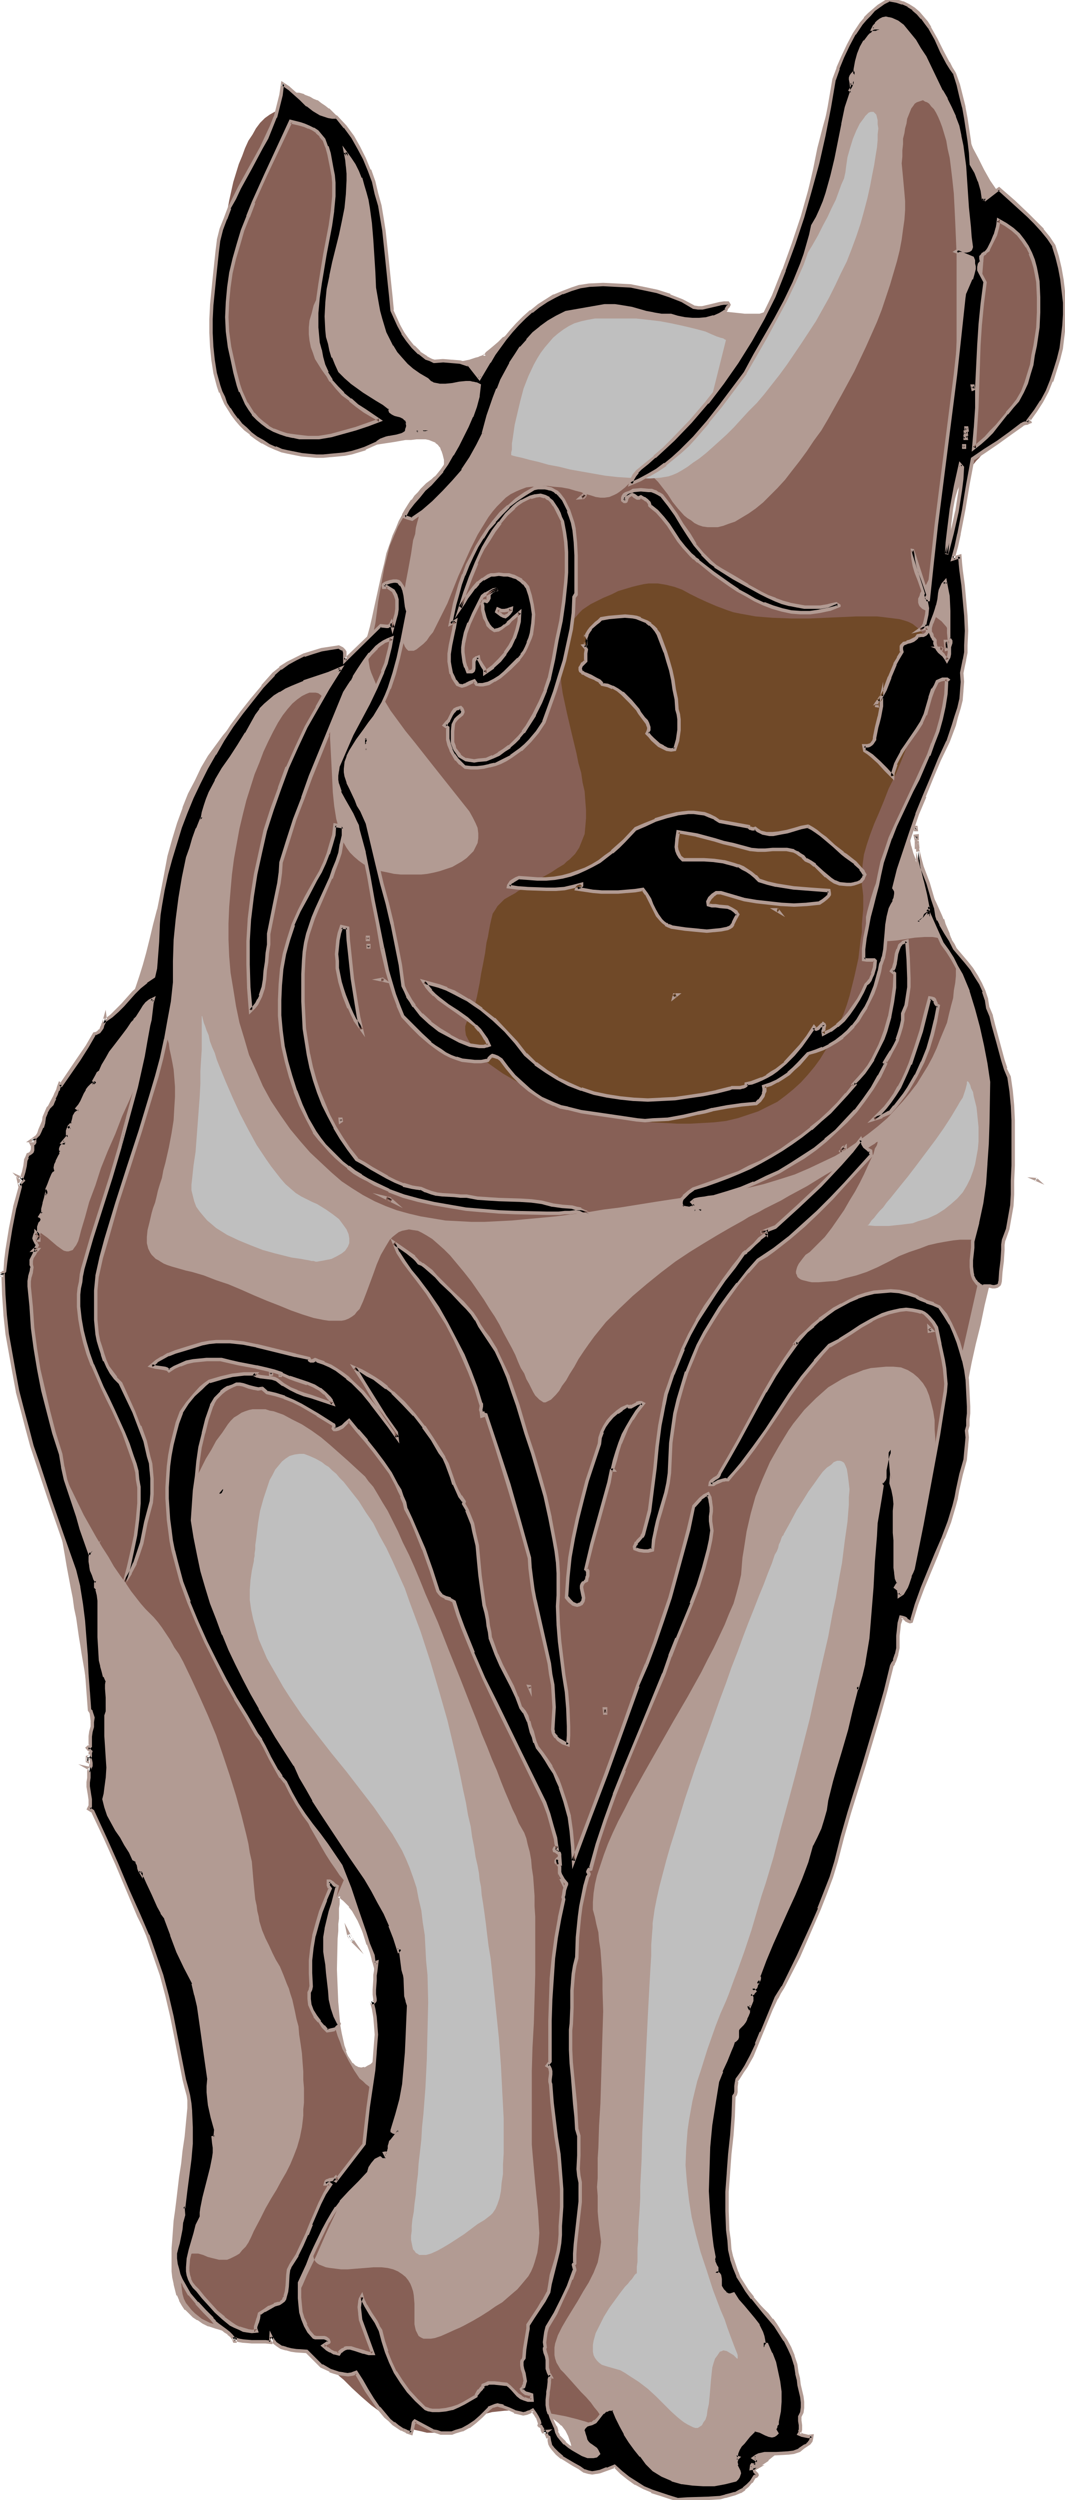 <svg xmlns="http://www.w3.org/2000/svg" fill-rule="evenodd" height="588.515" preserveAspectRatio="none" stroke-linecap="round" viewBox="0 0 1552 3642" width="250.772"><style>.brush1{fill:#b29b93}.pen1{stroke:none}.brush2{fill:#876056}</style><path class="pen1 brush1" d="m493 2762 5 2 4 3 4 4 4 6 5 6 4 7 4 7 4 9 4 9 4 9 7 20 5 22 5 22 4 22 2 21 1 11v10l-1 9v9l-2 9-2 7-2 7-3 6-3 5-4 5-5 3-5 2h-6l-5-1-4-2-5-4-3-5-4-6-3-7-2-8-3-9-2-10-1-10-1-11-3-23-1-24v-48l1-22v-11l1-10v-16l1-7 1-7v-11zM707 518l-1 1h-1l-2 1-2 1-3 1-4 2-9 2-11 3-12 1h-13l-6-1-7-1-7-2-6-4-7-3-7-5-7-5-6-7-6-7-5-9-6-10-5-12-4-12-5-14-3-16-3-17-3-19-2-21-1-21-2-19-3-18-4-17-3-16-4-15-5-13-4-13-5-12-5-10-6-10-5-9-6-8-6-7-6-6-5-6-6-5-6-4-5-4-6-3-5-3-5-2-9-4-7-2-3-1h-5l-1-1h-2v1h-1v2l-1 1-2 5-4 6-4 8-5 9-6 11-6 12-6 13-7 14-7 15-7 16-7 17-7 17-7 18-7 18-6 19-6 19-5 19-5 20-4 19-3 19-2 19-1 18v18l1 18 3 17 4 16 5 15 7 14 5 7 4 6 5 7 6 5 11 11 12 9 12 9 11 7 13 5 11 5 13 4 11 3 13 2 11 1 12 1h12l22-1 22-2 20-3 19-3 18-3 8-1 7-1h8l6 1 6 1 5 2 5 2 4 3 3 4 2 6 2 5 2 5v4l1 4v3l-1 3-3 5-4 5-5 5-3 2-4 3-7 6-8 8-5 4-4 5-5 6-4 7-5 7-4 8-5 9-4 10-4 11-5 12-4 13-4 15-4 16-4 17-3 17-3 16-4 14-2 12-3 12-3 10-3 9-2 7-2 7-2 5-2 5-2 3-2 4-1 2-2 1-1 1h-2l-2-1-2-3-1-4-1-7-1-2v-1h-2l-3 1-4 1-5 1-6 1-7 2-7 2-8 3-9 3-9 4-10 5-11 5-10 6-11 6-11 8-12 8-11 9-12 10-11 12-11 12-11 13-11 14-11 16-10 16-9 19-10 19-8 20-8 22-7 24-6 25-6 26-5 26-5 25-5 22-5 22-5 19-5 18-5 17-5 15-5 14-5 13-5 11-5 10-4 9-5 8-4 7-4 6-4 6-4 4-4 4-3 3-4 2-3 3-5 2-5 1-3 1h-2l-1-1v1h-1l-3 2-2 2-4 3-4 4-4 4-5 6-5 7-6 7-5 8-6 10-6 11-6 12-5 13-5 15-5 16-5 17-4 19-4 21-3 22-3 24-1 25-1 14v58l1 16 1 16 1 17 2 17 1 18 3 18 2 18 3 20 2 19 4 20 4 21 4 22 4 22 5 21 4 22 4 20 4 20 4 20 4 18 3 19 4 17 3 17 6 33 2 15 3 15 2 14 3 14 2 13 2 13 2 12 3 23 3 22 3 19 2 18 2 16 1 15 1 13v12l1 10v10l1 8-1 7v6l-1 5v8l-1 2v2l-2 4v1l2 3 2 4 3 5 4 7 4 8 5 9 6 11 6 12 6 13 7 14 6 14 8 16 7 17 7 17 7 18 7 19 7 19 7 20 6 20 6 21 6 21 5 22 5 21 4 22 3 22 3 21 2 22v43l-1 21-2 21-3 21-3 19-2 18-3 17-2 17-2 16-1 15-2 14-1 13-1 12v23l1 10 1 10 1 9 2 9 3 7 3 7 4 7 4 6 6 6 5 5 7 4 7 5 8 3 9 4 10 3 11 2 11 3 13 2 14 2 14 1 15 2 13 2 13 1 11 2 11 2 10 1 9 2 8 2 8 2 7 2 6 2 6 1 5 3 4 1 7 4 5 4 4 3 2 3 2 2v6l1 3 2 4 3 5 5 6 6 7 7 6 9 7 10 7 6 3 6 3 8 3 7 2 8 2 8 2 9 2 9 1 11 1h22l12-1 12-1 14-2 13-2 12-1h22l10 1 8 1 8 1 8 3 7 2 6 3 6 3 9 7 3 4 7 8 4 8 4 9 1 7 2 8v15l60-23 1 1 1 2 1 1 1 3 3 3 4 7 7 7 7 9 9 8 10 9 12 7 12 6 7 3 7 2 7 2 8 1h16l9-1 9-2 9-2 9-3 10-5 10-5 9-6 9-5 8-5 8-5 6-5 7-4 6-5 5-4 4-4 4-3 7-8 5-6 3-5 2-5 2-4v-8l-1-1-1-1v-1l1-2 1-1 1-6 2-7 2-8 1-11 1-11v-12l-1-13-2-14-4-15-5-15-7-15-4-8-5-7-6-8-6-7-7-7-7-8-8-7-6-9-6-9-6-11-4-10-5-12-3-12-4-13-2-13-2-13-3-28-1-28-1-27 1-27 2-25 1-12v-11l2-11 1-9 1-9 1-8 1-7 1-6 1-4v-4l1-2v-3l1-1 1-3 1-4 2-4 1-5 2-5 2-6 3-7 2-8 3-8 3-8 3-9 7-19 7-22 8-22 9-24 9-25 9-27 9-27 20-55 19-56 20-56 9-27 9-26 9-26 9-24 8-22 7-22 7-19 3-9 3-9 3-8 2-7 3-7 2-6 2-6 1-5 2-4 1-4 2-7 3-7 3-7 4-8 8-18 9-18 9-20 10-21 20-43 10-22 9-22 8-21 8-20 5-20 3-9 1-9 1-9 1-8v-41l1-10 1-10 2-11 1-12 3-12 5-25 6-28 6-28 7-28 13-58 7-29 5-27 5-26 2-13 2-12 1-11 1-11 1-11v-19l-1-10-1-11-1-11-4-24-5-25-6-26-7-26-16-54-8-26-9-25-8-24-8-23-4-10-3-10-4-9-3-9-3-7-3-7-3-7-2-5-9-20-11-21-10-20-9-20-4-11-2-10-2-11-1-11v-10l2-11 3-12 5-11 3-6 3-7 3-7 3-8 6-17 6-19 7-20 5-23 6-23 5-25 4-25 3-26 3-27 2-27 1-27-1-27-2-27-4-26-1-12-1-12v-24l2-10 2-11 2-10 4-9 3-10 4-8 4-9 5-8 10-14 11-13 11-12 11-10 11-8 9-6 4-3 4-3 7-3 2-1 2-1 1-1v-1l1-2 1-2 1-4 1-5 1-6 2-6 1-8 2-8 2-9 2-9 1-10 4-21 2-23 2-23v-24l-1-25-1-11-2-12-2-12-3-11-3-11-4-11-4-10-5-9-6-9-7-8-14-16-12-16-11-16-9-16-8-16-8-15-6-15-6-15-5-14-4-14-5-14-4-12-3-12-4-11-4-10-4-9-2-5-3-5-5-10-5-12-6-11-7-11-7-11-8-9-4-3-5-4-4-2-4-2-5-1h-10l-5 2-5 2-5 4-6 5-5 6-6 7-6 9-6 10-6 12-6 14-7 15-12 31-10 32-9 31-8 31-7 31-6 29-6 28-5 27-5 25-2 11-3 11-2 11-3 10-3 9-3 9-3 8-3 7-3 6-4 6-4 4-4 4-5 3-4 2-6 1-6 1h-23l-9-1h-9l-10-1-20-4-22-3-46-8-23-4-22-4-21-4-19-3-9-1-8-1-8-1h-20l-5 1-4 1-7 4-9 5-9 6-10 6-20 15-20 16-10 8-9 7-8 7-6 6-6 5-5 4-1 1-1 1-1 1z"/><path class="pen1 brush1" d="m496 2762-4 2 5 2h-1l4 3 4 4 5 5h-1l5 6 4 7 4 7 4 9 4 9 4 9h-1l7 20 6 22 5 22v-1l3 23 3 21v-1 30l-1 9-1 8-2 7-3 8 1-1-3 6-4 5h1l-4 4-4 2-5 3v-1l-5 1h1l-6-1h1l-4-2-4-4v1l-3-5-4-6-3-7h1l-3-8-2-9-2-9-2-11-1-11-2-23v1l-1-24-1-25 1-45 1-11v1-11l1-8v-15l1-6v-9l1-2v-1l-5-4v5-1l-1 2v9l-1 6v16l-1 8v10l-1 11-1 45 1 25 1 24 2 23 1 11 2 10 2 10v1l2 8 3 9 3 7v1l4 6 3 5 5 4 5 3 6 1 6-1 6-2 5-4 4-4h1l3-6 3-6 3-7 2-8 1-9 1-9v-30l-3-21-3-22v-1l-5-22-6-21-7-20v-1l-4-9-4-9-4-9-4-8-4-7-4-6h-1l-4-5v-1l-4-3-1-1-4-3-8-4 5 4zM704 518l1-2-1 1 2-1h-2v1l-2 1-3 1-2 1-4 1-9 3-10 2-12 2h-6l-7-1h1-7l-7-2h1l-7-2v1l-6-4-7-3-7-5-6-5-6-6h1l-7-8-5-9v1l-6-10-5-12v1l-4-13-4-14-4-16-3-17-2-18-4-42-2-19-3-18-3-18-4-16-4-14-4-14-5-13-5-12-5-10v-1l-6-9-5-9-6-8-6-7v-1l-6-6-6-6-5-5h-1l-5-4-6-4-5-4h-1l-5-2-5-3-8-3-1-1-7-2h-4l-2-1h-3 1-6v3-2 1l-1 1-1 2-3 4v1l-3 6-4 8-5 9-6 11-12 25-7 14-7 15-7 16-7 17-7 17-1 1-7 17-6 19-7 19-5 19-6 19-4 19-4 20-3 19-2 18v1l-1 18v18l1 18 3 17 4 16 5 15v1l7 14 4 7 5 7 5 6 6 6 11 11h1l11 10 12 8h1l11 7 13 5 11 5 1 1 12 3 12 4 12 1 12 2 12 1h12l22-1h1l21-3 20-3 20-3 17-3h8l8-1h-1 14l5 1 5 2 5 2h-1l4 3 3 4v-1l2 6v-1l2 6 1 4 1 4v7-1l-1 4 1-1-3 5h1l-5 4-5 5-3 2-3 3-8 6-8 8-4 5-5 5-4 6h-1l-4 6-5 8-4 7v1l-5 9-4 10-5 11-4 12-5 14-3 14-4 16-11 50-3 14-3 13-3 11-3 10-2 9-2 7-3 7-2 6 1-1-2 5-2 3-2 4v-1l-1 2-1 2v-1l-1 1h-1 2-2 1l-2-1h1l-2-3 1 1-1-4v1l-2-7v-3 1l-1-3h-7l-4 1-5 1h-1l-5 2-7 1-8 3-8 2v1l-9 3-9 4 2 4v1l9-4 9-4h-1l9-2 7-3 7-1 6-2h-1l5-1 4-1h5l-2-3v4l2 6v1l1 4 2 3 3 2 2 1h2v-1l2-1 2-2 1-2 2-3 2-4 2-5 2-5 3-7 2-8 2-9 3-10 3-11 3-13 3-14 11-50v1l4-16 3-15 5-13 4-12 4-11 4-10 5-9 5-8 4-7 5-7h-1l5-5 4-5 4-5 9-7h-1l8-6 3-3 3-2 1-1 5-4 5-5 3-6v-11l-1-5-1-5-2-5-3-6-4-4-4-4-5-3-6-2-6-1h-14l-7 1h-8l-18 3-19 3-21 3-21 3-22 1-12-1h-12 1l-12-2-12-1-12-4-12-3h1l-12-5-12-6-12-6-12-9-12-9h1l-12-10-5-6-5-6-4-7-5-6-6-14-5-15-4-16-3-17v1l-1-18v-18l1-18 2-19 3-19 4-19 4-19 6-19 5-19 7-19 6-18 7-18 7-17 7-17 7-16 7-15 7-14 12-25 6-11 5-9 4-8 4-6 2-4v-1l1-1 1-1h-1l1-1 1-2-3 3h2-1 4l2 1h3l8 3-1-1 9 4 5 2 5 3 5 3 6 4 5 4 6 5 6 6 5 6 6 7 5 8 6 9 5 9 5 10 5 12 5 12 4 14 4 15 4 15 3 17 3 18 2 20 4 41 2 19 3 17v1l4 15 4 15 4 12 1 1 5 11 5 10 6 9 6 8h1l6 7 6 5 7 5h1l6 4 7 3h1l6 2h1l7 2h6l7 1h7l12-2 11-2 8-3 4-1 4-2 2-1 2-1h2l1-2-5-1z"/><path class="pen1 brush1" d="m447 977-10 5-11 5-10 6h-1l-10 6-12 8-11 8-12 9-11 11-12 11-11 12-11 13-11 15-11 15-10 17-9 19-10 19-8 20v1l-8 22-7 23-7 25-5 27-5 26-5 25v-1l-6 23-5 21-5 20-5 18-5 16-5 15-5 14-5 13h1l-5 11-5 10-4 9-5 7-4 8-5 6-3 5-4 4-4 4h1l-4 3-3 2-3 2-5 3-4 1h-5 1l-2-1-2 2 1-1-2 1-2 2-3 2-3 3-4 4-5 5-5 5-5 7-6 7-6 9-5 10-6 11-6 12-5 13v1l-6 14-5 16-4 18-5 19-3 21-4 22-2 24-2 25v14l-1 14v29l1 15v16l2 16 1 17 1 17 2 18 2 18 2 19 3 19 3 20 3 20 4 21 4 21 5 22 4 22 5 21 4 21 4 20 4 19 3 19 4 18 3 17 3 18 6 32 3 15 2 15 3 14 2 14 2 14 2 12 2 13 4 23 3 21 2 19 2 18 2 16 1 15 1 13 1 12 1 10v25l-1 6v9l-1 3v3l-1 2 1-1-2 4v-1l-1 2 1 2 2 3 2 4 3 5 3 7 5 8 5 9 6 11 6 12 6 13 6 14 7 14 7 16 8 17 7 17h-1l8 19 7 18 7 19 6 20 7 20 6 21 6 21 5 21 4 21 4 22 4 22 2 22 2 21 1 22v21l-2 21-2 21-3 20-2 19-3 19-2 17-2 17-2 16-2 14-1 14-1 14-1 12v34l1 9 2 9v1l2 8 2 8h1l3 7v1l4 7 4 6h1l5 5 6 6 6 4h1l7 5 8 4h1l9 3 10 3 10 3 12 2 13 3 13 1 15 2 14 1 14 2 12 1 12 2 11 2 10 2 9 2 8 1 7 2 7 2 7 2 5 2 1-5-5-2-7-2-6-2-8-2-8-1-10-2-9-2-11-2-12-2-12-1-14-2-15-1-14-2-14-1-12-3-12-2-10-3-10-3-9-3-8-4-7-4-6-4-6-5-5-6v1l-4-6-4-7-3-7-2-7-2-9v1l-2-9-1-10v-33l1-12 1-13 1-14 2-15 2-15 2-17 2-17 3-19 2-19 3-20 2-21v-1l2-21v-21l-1-22-2-22-2-22-4-22-4-21-4-22-5-21-6-21-6-21-7-20-6-20-7-20-7-19-8-18-7-17-7-17-7-16-7-14-7-14-6-13-6-12-6-11-5-9-4-8-4-7-3-6-2-4v1l-2-3v-1 3-1l2-4 1-2v-3l1-3v-10l1-6v-25l-1-10-1-12-1-14-1-14-2-16-2-18-2-20-3-21-4-23-2-13-2-12-2-13-2-14-3-15-2-14-3-16-6-32-3-17-3-18-4-18-3-19-4-19-4-20-4-21-5-21-4-22-5-22-4-21-4-21-3-20-3-20-3-19-2-19-2-18-2-17-1-18v1l-1-17-1-16-1-16-1-15v-29l1-14 1-14 1-25 2-23 4-22 3-21 5-19 4-17 5-16 6-15v1l5-14 5-12 6-11 6-9 5-9 6-7 5-7 5-5 4-5 4-3 3-3 3-2 2-2h1l1-1h-3l1 1h7l4-1 6-3h1l3-2 3-3 4-3 4-4 3-5h1l4-5 4-7 4-7 5-8 5-9 4-10 5-11 5-13v-1l5-13 5-15 5-17 5-18 5-20 5-21 6-22v-1l5-24 5-27 5-26 7-24 7-24 8-22 8-20h-1l10-19 9-19v1l10-17 11-15 11-15 11-13 11-11 11-12 12-10h-1l12-9 11-8 11-8 11-6 10-6 11-5 10-5-2-4z"/><path class="pen1 brush1" d="m502 3427 5 2 4 2 7 3 5 4v-1l4 4-1-1 2 3 1 2v-1 3-1 2-1 3l1 1 1 3 2 4 3 5h1l4 6v1l6 6 7 7v1l9 6 11 7 6 3 6 3 8 3 7 3 8 2 9 2 9 1 9 1 11 1h34l13-2 26-3 12-1 11-1h11l9 1 9 1 8 2 7 2 7 3v-1l6 3 5 3 9 7 4 4v-1l6 8 4 8 3 9v-1l2 8 1 7v18l64-24-3-2v1l1 2v-1 2l2 2v-1l1 3 2 3 5 7 7 8 7 8 9 9h1l10 8v1l11 7 13 6v1l7 2 7 2 7 2h1l8 1h17l8-1 9-1 9-3 10-3 10-4 10-6 10-5 9-6 8-5 7-5 7-5 6-4 6-4v-1l5-4 5-4h-1l5-4 6-7 6-6 3-6 3-5 1-4 1-4-1-3v-2l-1-3-1-1 1 2-1 1 1-1v-2 1l1-2v-1l1-5 2-7v-1l2-8 1-10v-1l1-11v-12l-1-13v-1l-2-14-3-15-5-15h-1l-7-15-4-8-5-8-5-7h-1l-6-8-7-7-7-7-8-8v1l-7-9h1l-6-10v1l-6-11-4-11v1l-4-12-4-12-3-13v1l-3-14-2-13-3-27-1-28v-27l1-27 1-25 1-12 1-11 1-10 1-10 2-9 1-8v-7l1-5 1-5 1-4v-3 1l1-2v-1l1-1v-3 1l1-3 1-1 1-4 2-5 2-6 2-6 2-6 3-8 3-8 3-8 3-9 7-20 7-21 8-22 17-49 9-27 10-27 19-55 20-57 19-55 10-27 9-26 9-26 8-24 8-23 7-21 7-20-2-10-3 9-7 20-7 21-8 23-8 24-9 25-9 26-10 27-19 56-20 56-19 56-10 27-9 26-17 49-8 23-7 21-7 19-3 10-3 8-3 8-3 7-2 7-2 6-2 5-2 5-1 5v-1l-2 4v3-1l-1 2-1 2v2-1 3l-1 3-1 5-1 6v6l-1 9-2 8-1 10-1 11-1 11-1 12-1 25-1 27v27l1 28 3 28 2 13 3 13v1l3 12 4 12 4 12v1l5 10 5 11 7 10 7 8v1l7 7 8 7 7 8 6 7h-1l6 7 5 8v-1l4 8 7 15 5 15 3 14 2 14 1 13v12l-1 11-1 10-2 9v-1l-2 8-1 5v1l-1 1v4l1 1-1-1 1 3v-1 2l1 2-1 3-1 4v-1l-2 5v-1l-3 6-5 6-7 7h1l-4 3h-1l-4 4-5 5v-1l-6 5-6 4-7 5-7 5-8 5-9 5-10 6h1l-10 5-10 5v-1l-9 3-9 3-9 1-8 1h-16l-7-1-7-2-7-2-7-2-12-6-11-8v1l-10-9-9-8-8-8-6-8-4-7-2-3v1l-2-3-2-2 1 1-1-2-1-1 1 1v-4l-64 24 3 3v-16l-1-7-2-8v-1l-3-8-5-9-7-8-3-4-10-7-6-3-6-3h-1l-6-3-8-2-8-2-9-1-10-1h-11l-11 1-12 1-27 3-13 2h1-34l-11-1h1l-9-1-9-1-9-2-8-2-7-3h1l-8-2-6-3-6-4h1l-11-6-9-7 1 1-7-7-6-7-5-5h1l-4-6v1l-2-4-1-3v-1 1-6l-2-2v-1l-2-3-5-3v-1l-5-3-7-4-4-2-5-2h-1l-1 5z"/><path class="pen1 brush1" d="m1267 2460 3-9 3-8 3-8 3-7 2-7 2-6 2-6 2-5 1-4 1-4 3-7 2-7 3-7 4-8 8-18 18-38 10-21 20-43 10-22 9-22h1l8-21 7-21 6-19 2-10 2-9 1-9 1-8v-8l-1-15v-9l1-9v1-10l2-11 1-11 2-12 2-11 5-26 6-27 7-28 6-29 14-58 6-28 6-28 5-26 2-12 1-13 2-11 1-11v-11l1-9-1-10v-10l-1-11-2-11-3-24-5-25v-1l-7-26-7-26-15-54-9-26-8-25-9-24-7-22-4-11-4-9v-1l-4-9-3-8v-1l-3-7-3-7-2-7h-1l-2-5-9-20-11-21-10-20-9-20h1l-4-10-3-11v1l-2-11-1-11 1-10 1-11 4-11-1 1 5-12 3-6 3-6 3-8h1l2-8 7-17 6-19 6-21 6-22 5-23v-1l5-24 4-26 4-26 3-26v-1l1-27 1-27-1-27-2-27-3-26-2-13v1l-1-12v-12l1-12v1l1-11 2-10 3-10 3-10v1l4-10h-1l4-8 5-9 4-8v1l11-15h-1l11-13 11-11 11-10 10-8 9-6 5-3 4-2h-1l7-4 2-1 2-1h-1l2-1 1-1 1-2-1 1 1-1v-1l1-2 1-4v-1l1-5v1l2-6 1-6v-1l2-7 2-8 1-9 2-10 2-9 3-22 3-22v-1l1-23 1-24-1-25-1-12-2-12-2-11v-1l-3-11-3-11-4-10-1-1-4-10-5-9-6-9h-1l-7-9-13-16v1l-12-16-11-16-9-16-8-16-8-15-6-15-6-15-5-14-4-14-4-13-4-13-4-12-4-11-4-10v-1l-4-8-2-5-2-5-5-11-6-11-6-11v-1l-7-11-7-10-1-1-8-9-3-3-1-1-4-3-4-2h-1l-5-3-5-1h-10l-6 2v1l-6 2-5 4-6 5-5 7 4 3 5-7v1l5-5 5-4 5-2 5-1 5-1h-1 5-1l5 1h-1l5 2 4 3 4 3v-1l4 4 8 9h-1l8 10 6 11 6 11 6 12 5 10 3 5 2 5 4 9-1-1 4 11 4 10 4 13 4 12 4 13 4 14 5 15 6 15h1l6 15 7 15 9 16v1l9 16 11 15 12 17 14 16v-1l7 9h-1l6 9v-1l5 9 5 10 4 11 3 11 3 11v-1l2 12 2 12 1 12v-1l1 25-1 24-1 23-3 23-3 21-2 10-2 9-1 9-2 8-2 7-1 7-2 5v1l-1 5v-1l-1 4-1 3 1-1-1 3v1-2 1l1-1-1 1-3 1h1l-2 1-7 3-4 3-4 3-10 6-10 9-12 10-11 11-10 13h-1l-10 15-5 8-4 9-4 8-4 9v1l-3 9-3 10v1l-2 10-1 11-1 12v12l1 12 2 13 3 26 2 27v-1l1 27-1 27-2 27-2 26-4 27-4 25-5 25v-1l-5 24-6 22-6 21-6 19-7 17-2 7-3 7-3 7-3 6-5 11v1l-4 11-1 11v1l-1 10v1l1 11 2 10v1l3 10 3 10 1 1 9 21 10 20 11 20 9 20 2 5 2 7h1l2 7 4 8-1-1 3 9 4 9 4 10 4 10 7 22 9 24 8 26 9 26 15 53 7 27 7 26 5 25 3 23 2 12 1 10v10l1 10-1 9v11-1l-1 11-2 12-1 12-2 12-5 27-6 27-6 28-14 58-6 29-7 28-6 27-5 26-2 12-2 12-1 11-2 10v10l-1 9v9l1 15v8-1l-1 8-1 9-2 9-2 9-6 20-7 20-8 21-9 22-10 22-20 43-10 21-19 38-7 18-4 8-3 7-1 1-2 7-3 7-1 3-1 4-2 5-2 6-2 6-2 7-3 8-3 7-3 9 2 10z"/><path class="pen1 brush1" d="m1268 23-6 7-6 9-6 10-6 12-6 13-7 16-12 31-11 32-9 32-8 31-6 30-7 30-5 28-5 27-5 25-3 11-2 11-3 11-2 9-3 9-3 9-3 8-3 7-3 6-4 5-4 5-4 3h1l-5 3-4 1-5 1-6 2h-23 1l-9-1-10-1-9-1-21-3-22-4-45-8-23-4-22-4-21-3-20-4-9-1h-8l-8-1-7-1h-7l-6 1-5 1-4 1-8 4-9 5-9 6-10 6-21 15-20 16-10 8h1l-9 7h-1l-7 7-7 6-6 5-5 4-2 3 1-1-1 1h-1l4 2h-5l5 1v-1h-5v6l5-4h-1 1l3-3 4-4 6-5 7-6 8-7 9-7 9-8 20-16 20-15 10-6 10-6h-1l9-5 7-3 4-1 5-1h-1l6-1h7l7 1h-1l8 1h8l9 1 20 4 21 3 22 4 23 4 45 8 22 4 21 3 10 1 9 1 9 1h24l6-2 5-1h1l4-2 5-3 5-4 4-5 4-5v-1l3-6 3-7 4-8 3-9 3-9 2-10 3-11 2-11 3-12 5-25 5-26 5-29 7-29 6-30 8-31 9-31 11-32 12-31h-1l7-15 6-14 6-11 6-10 6-9 6-7-4-3z"/><path class="pen1 brush2" d="m241 1499 1 4v5l2 6 1 3 1 3 1 8 2 9 2 10 2 11 1 12 1 13v15l-1 16-1 18-3 19-4 21-5 22-3 11-2 11-3 9-3 10-2 9-2 8-3 8-2 7-3 13-3 12-1 10v9l2 8 3 6 2 3 3 3 3 3 4 2 3 2 5 3 5 2 6 2 7 2 7 2 7 2 9 2 17 5 18 7 18 6 19 8 18 8 19 8 18 7 17 7 17 6 16 5 15 3 7 1h19l5-1 5-2 5-3 4-3 3-4 4-4 5-11 5-13 10-27 5-14 6-14 7-12 3-5 3-5 4-4 5-4 4-3 5-2 5-1 5-1 6 1 7 1 6 3 7 4 8 5 8 7 9 8 9 9 10 12 10 12 11 14 9 13 9 13 8 13 8 12 7 12 6 12 6 11 6 11 5 10 4 10 4 9 5 8 3 8 4 7 3 6 3 6 3 5 3 3 3 3 3 2 3 2h3l4-2 4-2 3-3 4-4 5-6 4-7 6-8 5-9 7-11 6-11 8-12 7-10 8-11 17-21 19-19 20-19 20-17 21-17 21-16 21-14 21-13 20-12 19-11 18-10 8-5 8-4 8-4 7-4 6-3 6-3 12-6 12-7 26-14 26-16 12-7 12-8 11-6 10-7 9-6 8-5 6-4 5-3 2-2h1l1-1v1l-1 4-1 2-2 3-2 8-4 8-5 11-5 11-6 12-7 13-8 13-8 14-9 13-9 13-10 13-11 11-11 11-6 4-4 5-3 4-3 4-2 4-1 3-1 4v3l1 2 1 3 2 2 3 2 3 1 4 1 4 1 5 1h10l12-1 14-1 13-4 16-4 15-5 16-7 16-8 15-8 15-6 15-5 13-5 13-3 11-2 12-2 10-1h24l6 1h4l4 1h2l-114 504 1-1v-3l2-4 1-6 2-7 2-8 3-10 3-10 3-12 3-12 2-13 3-14 5-28 5-30 2-29 1-15v-14l-1-14v-13l-2-13-3-12-3-11-4-10-5-8-7-8-7-6-8-5-5-2-5-2-11-1h-11l-11 1-11 1-11 3-10 4-11 4-10 5-10 6-10 6-9 8-9 8-8 8-9 9-8 10-8 10-7 10-14 23-13 23-11 25-10 25-7 25-6 26-4 26-2 12-1 12-1 13-3 13-4 15-4 14-7 16-6 15-8 17-8 17-9 17-9 18-20 36-21 36-21 37-21 37-20 36-9 18-9 17-8 17-7 16-6 16-5 15-5 15-3 13-2 13-1 13v11l3 11 2 10 3 12 1 12 2 13 1 13 1 15 1 14v16l1 32-1 32-2 68-1 34-2 33-1 32-1 15v29l-1 13 1 13v23l1 11 1 9 1 8 1 8 1 8-1 8-1 7-3 15-6 15-7 14-8 13-8 14-8 13-8 13-7 12-6 12-2 6-2 6-1 6v11l1 5 2 6 3 5 3 5 5 5 9 10 8 9 8 9 7 7 7 8 5 7 5 6 4 6 4 5 3 4 3 4 1 3 2 3 1 1v1l1 1h-1l-1-1-2-1-3-1-3-1-4-2-5-1-5-2-12-4-14-4-16-4-16-3-18-3-18-2-18-1-19 1-18 2-8 2-9 2-8 3-8 3-8 4-7 5-7 4-8 4-8 2-8 1h-16l-8-2-9-2-8-3-9-3-16-9-16-10-15-11-15-13-13-12-12-12-6-5-5-5-4-5-4-5-4-4-3-3-2-3-2-1-1-2v-1h-1l-1-2-2-2-1-2-3-3-4-7-6-8-5-10-6-10-5-11-5-13-4-12-2-13v-19l1-6 2-6 3-6 2-6 4-5 5-6 5-5 5-4 4-4 4-3 2-3 2-1 1-1 1-1-1 1v1l-3 3-2 4-2 5-2 6 1 5 1 3 2 3 2 2 3 2 5 2 5 2 6 1 8 1 8 1h10l12-1 13-1 12-1h12l9 1 8 2 7 3 6 4 5 4 4 5 3 5 2 5 2 6 1 6 1 12v30l1 5 1 4 2 4 2 4 3 2 4 2h11l6-1 9-3 9-4 11-5 7-3 6-3 13-7 12-7 11-7 10-7 10-6 8-7 7-6 7-6 6-7 5-6 5-6 4-7 3-7 2-6 2-7 2-7 2-14 1-15-1-16-1-17-2-19-2-20-2-22-2-23-1-12v-107l1-34 2-36 2-70v-85l-1-15v-15l-1-14-1-14-2-13-1-12-2-11-3-11-2-9-3-8-4-7-4-7-4-10-5-10-5-12-6-14-6-15-6-16-7-16-7-18-8-19-7-19-8-20-16-41-17-42-16-41-18-41-8-20-8-19-8-18-9-18-7-16-8-16-7-14-8-13-7-12-6-10-7-8-5-7-12-11-13-12-26-23-13-11-14-10-14-9-14-7-13-7-14-5-6-1-6-2h-19l-5 1-6 2-5 2-6 4-5 3-5 5-4 5-8 12-9 12-7 13-8 13-6 12-7 14-5 14-5 13-4 14-2 13-2 14-1 13 1 13 2 12 4 13 5 11 3 7 3 8 4 9 5 11 5 12 6 12 6 14 6 15 7 16 7 16 7 16 8 18 15 35 16 37 17 37 17 36 16 35 8 16 9 16 7 15 8 14 8 14 7 12 7 11 7 10 6 9 6 7-6 14-6 14-4 13-4 14-3 14-2 13-1 14-1 13v26l2 25 2 12 2 12 5 22 4 11 3 10 4 10 3 9 5 9 4 8 4 7 4 7 4 6 4 6 5 4 4 4 4 3 3 3 3 2h4l1 1 1 1 1 1v2l1 5-1 7-2 8-2 10-4 10-4 12-4 13-5 14-6 14-6 15-13 32-14 33-15 32-14 32-14 29-6 14-6 12-6 12-5 11-4 9-4 8-3 6-2 5-1 2-1 1v1h-7l-3 1h-25l-13-1-13-2-14-2-14-4-14-4-12-6-5-4-5-4-5-5-4-5-4-5-3-6-2-7-1-7-1-8v-8l1-8 1-7 1-5 2-5 2-4 2-3 2-2 2-1 3-1h9l7 2 7 3 8 2 8 2h12l5-2 4-2 4-2 5-3 4-5 5-5 4-6 4-8 4-9 9-17 8-16 8-14 8-13 7-13 7-12 6-12 5-12 5-13 4-14 3-15 1-8 1-9v-9l1-10v-21l-1-12v-12l-1-13-1-14-2-14-2-13-1-12-3-11-2-10-2-9-2-9-3-9-2-7-3-7-5-13-5-12-6-10-5-10-5-11-5-10-5-12-4-13-1-7-2-8-1-8-2-9-1-10-1-10-1-11-1-12-1-12-3-13-2-13-3-13-7-28-8-29-9-29-10-30-10-29-12-29-12-27-12-26-12-25-6-11-7-10-6-11-6-9-6-9-6-8-6-7-6-6-6-6-7-8-7-9-7-9-8-12-8-11-9-13-8-14-9-14-9-15-18-32-17-35-18-36-16-37-15-37-13-38-6-19-5-18-4-18-4-18-3-18-2-17-1-16-1-16 1-16 1-15 2-13 3-11 2-10 3-8 3-6 3-5 3-4 3-2 3-2h7l4 1 7 5 7 5 7 6 7 6 7 5 3 2 4 1h3l3-1 3-1 2-3 3-4 3-6 2-7 2-8 3-10 3-10 3-11 3-11 9-24 8-25 10-25 11-25 10-26 11-24 10-24 5-10 5-11 4-9 5-9 4-9 4-7 3-7 3-6 3-4 2-4 2-3 1-1h1v1z"/><path class="pen1 brush2" d="m615 732-1 2v4l-2 4-1 5-1 7-2 7-2 8-1 9-3 9-3 20-4 22-4 21-3 21-1 20-1 10v24l1 7 1 5 2 5 2 3 3 3h8l4-2 5-4 5-4 5-5 4-6 5-6 4-8 4-8 4-8 9-18 8-20 8-20 18-40 10-20 11-18 5-8 6-8 6-7 7-7 6-6 7-5 8-4 7-3 8-3 9-1h8l8-1h7l7 1 12 1 11 2 10 3 8 2 4 2 4 1 7 2 6 2 7 1h6l7-1 7-3 4-2 3-2 4-3 5-4 4-4 5-5 5-4 4-3 5-2 4-1h4l4 1 3 1 4 3 3 3 3 3 7 9 7 9 7 11 8 10 9 10 5 4 5 3 5 4 6 3 6 2 7 1h15l8-2 8-3 9-3 10-6 10-6 10-7 11-9 10-10 11-11 11-12 10-13 11-14 11-15 10-15 11-15 10-17 19-34 19-35 17-36 16-36 7-18 6-18 6-18 5-17 5-17 4-16 3-16 2-15 2-14 1-14v-13l-1-12-2-22-2-21 1-10v-9l1-9v-8l2-8 1-7 2-7 1-7 2-5 2-5 2-5 3-4 2-3 3-2 3-1 3-1 3-1 3 2 3 1 3 2 3 4 4 4 3 5 3 6 3 7 3 8 3 10 3 10 2 12 3 13 2 16 2 17 2 19 1 20 1 21 1 23 1 24v127l-2 52-3 53-2 25-1 25-2 24-3 23-2 23-3 21-2 20-4 18-3 17-3 15-4 13-4 12-2 5-2 4-2 4-2 3-4 5-3 5-1 4-2 4v6l1 3 1 2 4 4 6 3 3 2 4 2 7 5 8 6 7 8 3 5 3 5 2 7 3 6 2 8 1 9 1 10v11l-1 12-1 13-2 14-4 16-3 16-4 15-4 15-4 13-4 13-4 12-5 12-4 11-8 20-9 19-9 16-9 16-8 14-8 14-16 28-7 15-6 15-5 16-5 18-2 9v14l1 5 2 5 3 3 3 3 4 2 4 2h5l5 1h6l12-1 13-2 13-2 14-1h12l6 1 5 1 5 2 5 2 4 3 3 4 3 5 2 6 1 7 1 8-1 9v9l-1 10-2 11-1 11-3 11-3 12-3 13-5 12-5 12-5 13-6 13-7 13-8 13-8 13-10 13-10 12-12 13-11 12-14 12-14 11-15 11-16 11-17 10-19 9-19 9-21 9-22 7-23 7-25 6-26 5-27 4-28 3-27 4-26 4-25 4-25 4-24 3-24 4-23 3-23 3-21 2-22 2-21 2-20 1-20 1h-19l-19-1-19-1-18-3-18-3-17-4-18-5-16-6-16-7-17-9-16-10-15-10-15-13-15-14-16-15-14-16-15-18-14-20-14-21-12-22-10-23-10-22-7-24-7-23-5-24-4-25-4-24-2-24-1-24v-24l1-24 2-24 2-23 3-23 4-22 4-22 5-21 5-20 6-19 6-19 7-17 6-16 7-15 7-14 7-13 7-11 7-9 7-8 7-6 7-5 6-3 5-2h9l4 1 4 3 2 3 3 4 2 4 1 6 2 6 1 7 1 7 1 8v17l1 19 1 19 1 20 1 21 2 20 3 19 5 18 3 9 3 8 4 7 5 7 6 6 7 6 7 5 8 4 8 3 9 3 10 2 9 2 10 1h30l9-1 10-2 8-2 9-3 9-3 7-4 7-4 7-5 5-5 5-5 3-6 3-6 1-7v-7l-1-8-3-7-4-8-5-9-27-34-27-34-26-33-13-16-11-15-11-15-9-15-8-14-6-14-5-12-2-6-1-6-1-6v-6l1-5 1-5 3-11 2-13 3-14 2-15 2-16 3-17 6-33 4-16 4-16 6-14 6-14 7-12 4-5 4-5 5-4 4-4 6-3 5-2z"/><path class="pen1" style="fill:#704928" d="M684 1484v1-1h1l1-2 1-2 1-4 1-4 2-6 2-6 2-8 2-10 2-10 2-13 3-15 3-16 1-8 1-7 2-8 1-6 2-11 2-9 2-8 4-6 3-5 5-5 5-5 7-4 9-5 4-3 6-3 5-3 6-4 7-4 7-4 8-4 9-5 9-6 10-6 4-4 4-3 8-8 6-9 4-10 4-10 1-11 1-12v-12l-1-13-1-14-3-13-2-14-4-14-3-15-7-29-7-30-6-28-2-14-1-14v-26l1-12 3-12 4-11 5-11 7-9 8-9 4-4 6-4 6-4 6-3 12-6 12-5 10-5 10-3 10-3 8-2 9-2 7-1h14l6 1 6 1 12 3 11 4 11 6 12 6 13 6 14 6 8 3 8 3 9 3 10 2 11 2 11 2 12 1 13 1 27 1h26l24-1 23-1 22-1h30l9 1 8 1 8 1 8 1 7 2 6 2 6 3 5 4 5 4 3 4 4 6 3 6 2 7 1 8v17l-1 11-1 11-3 12-6 25-7 24-7 22-8 22-8 20-8 19-9 18-7 18-7 17-7 16-6 16-5 15-4 14-2 15-1 14v15l1 7 1 9v19l-1 11-1 11v12l-2 12-3 26-6 27-7 28-4 13-5 14-6 13-6 14-6 13-8 12-8 13-8 11-10 12-10 11-11 10-11 9-12 9-14 7-14 7-15 5-15 5-17 4-17 2-18 1-18 1h-18l-18-1-18-1-18-2-18-3-17-3-17-4-18-4-16-5-17-5-15-6-16-6-14-6-14-6-14-7-12-7-12-7-10-7-10-7-9-7-7-8-6-7-5-7-4-7-3-6-1-7v-6l2-6 4-5z"/><path class="pen1 brush2" d="M585 617h-3l-2-1-3-2-4-1-5-2-5-3-6-2-13-7-14-7-15-10-15-10-13-13-7-6-6-7-5-7-5-8-5-8-3-9-3-8-2-10-1-9v-10l1-10 3-10 3-12 5-11 11-23 9-23 8-23 5-23 4-23 3-21v-22l-1-20-2-9-1-9-3-9-2-8-3-8-4-8-4-7-4-7-5-6-6-5-6-5-6-5-7-3-8-3-8-3-8-2h-8l-8 1-8 3-7 4-7 5-7 7-6 8-5 9-6 9-5 11-4 11-5 12-4 13-4 13-6 27-5 28-4 27-2 27-2 12v13l-1 11v21l1 9v8l1 7 1 5 2 4 1 4 1 5 1 6v20l1 16 1 17 3 18 2 9 3 8 4 9 4 8 5 8 6 7 7 7 8 7 10 5 10 5 12 5 13 3 15 2 17 2h27l10-1 11-1 11-1 11-1 13-3 12-2 13-2 14-3 14-4zm854-313-30 382 1-2 3-2 2-3 4-3 4-5 4-4 5-6 6-6 6-6 12-14 13-16 14-17 14-18 13-18 11-17 10-18 5-8 3-8 3-9 3-7 1-8 2-7v-6l-2-6-2-12-4-13-3-13-4-14-9-28-5-14-6-13-6-12-7-12-8-10-9-9-9-8-6-3-5-2-11-4-6-1h-7z"/><path class="pen1" d="M370 2274v-3l1-4v-4l1-6v-6l1-7 1-8 2-17 3-18 5-18 6-18 3-9 4-7 4-8 5-6 5-6 5-4 6-4 7-2 7-1h7l8 3 9 4 9 5 5 4 5 3 5 5 6 5 5 6 6 6 11 14 11 14 10 16 11 16 9 18 10 18 9 19 9 20 9 20 7 20 16 43 14 43 13 44 12 42 10 42 5 21 4 19 4 20 4 18 3 18 4 17 2 15 3 15 2 14 3 13 2 11 1 10 2 10 1 12 2 12 2 14 2 15 2 17 2 16 3 18 2 19 2 19 4 39 4 39 3 40 2 39 1 19 1 19v51l-1 16v14l-2 13-1 12-2 10-3 9-3 7-4 6-3 3-9 7-10 6-20 15-20 13-10 6-9 5-9 4-7 2h-10l-3-2-2-1-2-3-2-2-1-4-1-5-1-5v-6l1-7v-7l1-10 2-11 1-11 2-14 1-14 2-15 1-16 2-17 2-18 1-18 2-19 3-39 2-41 1-41 1-42-1-40-2-20-1-19-1-19-3-19-2-17-4-17-3-16-5-15-5-14-5-12-6-13-7-12-7-12-9-13-9-13-9-13-20-26-20-26-22-27-21-27-21-27-19-28-9-14-8-14-8-14-8-14-6-14-6-14-4-15-4-14-3-14-2-14v-15l1-14 2-14 3-14zm772-39v1l-1 1-1 1-1 2-1 3-1 3-2 4-1 5-2 5-3 5-2 6-2 6-6 15-6 16-7 17-7 18-8 20-8 21-8 22-9 23-8 23-9 24-17 48-18 49-16 48-7 23-7 23-7 22-6 21-5 19-5 19-4 18-3 15-2 14-1 7v6l-1 12-1 14v15l-1 16-1 17-1 18-1 19-1 19-2 41-2 42-4 85-1 40-1 20-1 19v17l-1 18-1 15-1 15v14l-1 11v20l-1 7v10h-1l-1 1-1 1-2 3-2 3-3 3-3 4-4 4-7 9-8 11-8 11-8 13-6 12-6 12-3 11-1 6v10l1 5 2 4 3 4 3 3 4 3 6 2 7 2 7 2 7 2 7 4 6 4 14 9 13 10 12 11 11 11 11 11 10 9 5 4 4 3 5 3 4 2 4 2 3 1h4l3-2 3-2 2-4 3-4 2-6 1-8 2-9 1-10 1-12 1-12 1-10 1-9 2-7 2-6 3-4 2-3 2-3 3-1 2-1 5 1 5 3 5 3 3 3 1 1 1 1h1v-5l-1-3-2-5-2-5-3-8-3-8-4-11-4-12-3-7-3-7-11-29-9-28-9-27-7-26-6-25-4-25-3-26-2-25 1-25 1-13 1-13 2-14 5-28 7-29 5-15 5-16 5-16 6-17 6-17 7-18 8-18 4-10 4-11 4-11 5-13 5-14 5-14 5-15 5-15 5-17 5-17 5-17 6-18 11-37 10-39 11-40 11-41 21-82 9-41 9-40 9-39 7-38 4-18 3-18 3-17 3-16 2-16 2-16 2-14 2-14 1-13 1-12v-11l1-11-1-9-1-8-1-7-1-6-2-5-2-4-3-2-3-1h-4l-5 2-4 4-6 4-6 6-6 8-7 10-8 11-8 13-9 14-9 17-5 9-5 9zm-680-397h-2l-3-1h-3l-4-1-6-1-5-1-7-1-7-1-8-2-16-4-18-5-18-7-17-7-17-8-8-5-8-5-7-6-6-5-6-7-5-6-5-7-3-8-2-8-2-8v-8l1-9 2-19 3-20 3-40 3-40 1-19v-18l1-17 1-15v-49l1 1v1l1 4 1 4 2 5 2 6 3 7 2 9 3 8 4 9 3 10 4 10 9 22 10 23 11 24 12 23 12 22 14 21 7 10 7 9 7 9 7 8 8 7 7 6 8 5 8 4 8 4 7 3 13 8 10 7 9 7 6 8 5 7 3 7 1 6v7l-2 5-4 6-5 4-7 4-8 4-10 2-11 2zm802-53 2-1 2-3 2-3 4-4 3-4 5-6 5-5 5-7 6-7 12-15 13-16 13-17 27-36 12-17 11-17 9-15 4-7 4-6 2-6 2-6 1-4 1-4v-3l1-1 1 1 1 1 2 4 1 4 3 6 1 6 2 8 2 8 1 9 1 10 1 10v21l-1 11-2 11-2 11-3 10-4 11-5 10-6 10-8 9-9 8-10 8-11 7-13 6-14 4-8 3-8 1-8 1-19 2h-20l-11-1zM745 663v-4l1-4v-9l1-6 1-7 1-7 1-7 4-17 4-17 5-19 7-18 8-17 5-9 5-8 6-8 6-7 6-7 7-6 8-6 8-5 8-4 10-3 9-2 11-2h60l18 2 17 2 16 3 14 3 13 3 12 3 11 3 9 4 7 3 6 2 4 1 3 2h1l-23 92 1-1 1-2 3-4 3-5 4-6 5-7 7-9 6-9 7-10 7-12 8-11 9-13 8-13 9-13 18-28 18-29 18-30 17-28 8-14 7-14 7-13 6-13 6-12 4-11 4-11 4-9 2-9 1-8 2-14 4-14 4-13 5-12 5-10 3-4 3-4 2-3 3-3 2-2 3-1h4l2 2 2 2 1 4 1 4v6l1 6-1 9v8l-1 11-2 12-2 13-3 15-3 16-4 18-5 19-5 18-6 18-7 19-7 18-9 18-8 17-9 18-19 34-21 32-21 31-11 15-11 14-11 14-11 13-12 12-11 12-10 11-11 11-11 10-10 9-9 8-10 8-9 6-8 6-8 5-7 4-7 3-6 2-6 1-6 1-14 1h-15l-17-1-16-1-18-2-34-6-17-3-16-4-16-3-14-4-13-3-11-3-9-2-4-1-3-1z" style="fill:#bfbfbf"/><path class="pen1" d="m519 2843 8 21-8-21zm872-2736 5 17 5 16 3 16 4 17 4 33 2 16 2 18 7 11 5 13 3 13 2 15v-1l23-16 21 19 21 20 11 10 10 11 9 11 8 12 5 16 4 17 3 16 2 17 1 17v33l-2 17-3 16-4 17-4 16-6 15-6 15-8 15-9 14-10 13 2 1v1l-1 1-2 1-2 1h-2l-3 1h-1l-18 13-18 13-18 12-18 13-7 36-3 19-3 18-7 36-4 18-5 18 10-4 1 10 1 11 2 22 5 44v43l-1 11-1 10-2 10-3 9 1 13-1 13-1 13-3 13-3 12-4 12-9 24-12 26-11 27-11 26-10 27-10 27-9 27-8 27-8 27 2 2 1 2 1 3v2l-2 5-1 5-3 5-3 6-3 12-2 11v13l-1 11-1 12-2 11-2 5-2 6-2 10-3 11-4 11-3 10-5 10-5 10-6 10-6 9-7 9-8 8-8 7-9 7-9 6-10 5-11 4-11 3-13 15-7 7-8 7-8 6-9 5-9 5-10 2 1 4v4l-1 4-2 3-4 6-5 5h-11l-10 1-21 3-22 5-10 2-11 3-21 4-22 4-23 2h-22l-21-4-41-5-20-4-20-4-10-3-10-3-9-4-9-5-9-6-9-6-11-10-11-11-10-11-9-13-5-3-5-2h-3l-2 1-2 2-2 4-10 1-10 1-9-1-9-2-8-2-8-3-8-4-8-5-7-5-7-6-14-12-13-13-13-14-6-15-6-17-5-16-5-17-8-34-7-34-6-35-6-35-7-35-9-33-2-6-2-6-5-11-13-21-5-11-2-6-2-6v-6l-1-6 1-7 2-7 10-23 10-23 24-45 11-23 10-23 4-13 4-11 2-13 3-12-6 2-6 3-5 4-5 4-10 10-8 11-8 11-7 12-3 6-4 5-6 11-26 61-24 62-12 30-11 32-11 31-10 32-1 15-1 14-7 30-6 29-2 16-1 15-2 13-1 13-1 12-1 13-3 12-3 12-3 6-3 5-4 5-5 5-3-34-1-33 1-34 2-33 3-32 6-33 6-32 8-31 9-31 11-31 12-30 13-29 14-30 16-28 16-29 18-28-17 7-18 6-18 7-17 7-9 4-8 5-8 5-7 6-7 6-7 7-6 8-5 9-10 18-11 17-11 17-12 17-10 18-9 18-4 9-3 9-2 10-2 10h-1l-6 13-5 14-5 14-4 15-7 29-5 30-4 30-2 30-1 31v31l-4 28-4 27-6 28-6 27-7 27-7 27-16 53-17 52-17 52-16 53-7 27-7 27-1 21-1 21 1 22 2 20 2 10 2 10 3 10 4 9 4 9 6 9 6 8 6 7 20 42 8 21 8 21 6 22 2 11 2 11 1 11v23l-2 11-7 30-7 30-4 15-5 14-7 14-8 14 5-22 6-23 4-23 4-23 2-24v-11l-1-12-1-12-2-11-3-12-3-11-7-17-6-17-15-33-8-16-8-17-14-33-6-16-6-17-4-17-3-17-1-17v-18l1-10 1-9 2-9 2-10 13-44 13-44 14-45 13-43 13-45 11-44 10-45 5-22 3-23 1-3 1-5 3-20 1-5 1-4-5 3-4 3-4 5-3 5-7 10-3 5-4 3-6 9-6 9-13 17-7 8-5 9-6 10-4 9-3 3-2 3-4 7 3 3-3 3v-2l-3 3-4 4-3 4-3 5-5 11-3 5-4 5 4 2v1l-3 2-2 2-3 4-1 5-1 7h-2l-1 1-1 1-1 1 2 4v-1l-2-1-1 1-1 1-1 3v5l2 2-8 9 5 1-3 2-1 1-2 1-2 2-1 2v2l2 1v2l-1 3-2 3-2 4-2 4-1 5-1 4 1 5-3 2-2 3-3 7-2 8-3 6v8l-1-2-2 7-2 8-1 8-1 8h-1l-1 1-2 2 2 1 1 1 1 2v2l-2 2-2 3-1 2-1 3 1 2v17h-2l-1-2 1-1 2-3-4-5v1l-2 2-1 1v7l2 2 1 3 1 2-1 3-1 2-2 2h4l-2 2-2 3-3 6-2 4v7l2 3-2 7-2 7-1 7v3l1 4 2 30 3 31 4 30 5 30 6 30 7 31 8 31 10 31 4 19 4 18 5 19 6 18 6 17 6 18 11 35h2l1-1 2-2-3 4-1 6v6l1 6 2 6 2 7 2 6 3 5-1 1-1 3 1 3 2 3 1 9 1 8 1 17v53l2 17 1 8 2 7 3 8 3 7v24l1 14-1 6-1 7v29l1 15 1 16v15l-1 16-1 15-2 7-2 8 3 11 5 12 5 11 6 11 7 10 7 11 6 11 5 11 3 1 1 1 2 5 1 5 1 3 2 4v-1l2-1 4 7 4 9 8 17 8 18 5 9 6 9 8 24 10 24 10 23 12 23 4 17 3 17 6 35 4 35 6 35-1 11v19l2 9 3 17 5 18v11l-3 1 1 7 1 8-1 8-1 7-2 14-8 29-4 14-2 15-1 7v8l-7 11-2 12-7 24-3 13-2 12 1 6 1 5 1 6 3 6 4 5 5 5 4 5 4 5 9 11 10 10 11 10 11 8 6 4 6 3 6 2 6 1 6 1h7l-1-3v-3l1-6 3-7 1-7 7-4 8-5 7-3 7-2 3-2 3-3 2-2 1-3 2-8v-7l1-17 2-7 1-4 2-4 9-14 7-15 7-15 6-15 13-30 7-14 8-13-1-2h-6l1-2 1-2 3-1h2l5-1 2-1 1-1 1 1-1 2 1 1 41-54 2-26 4-27 4-27 3-27 3-27 1-13v-12l-1-13-1-12-2-12-3-12 1 1 1 1h1l2-1 1-1v-2l-1-7-1-8 1-14 1-6 1-7 1-12h-3l-1-1-1-2v-7l-7-17-6-16-11-33-11-32-12-33-21-30-11-15-11-15-11-15-10-15-9-16-8-16-6-8-6-8-10-18-9-18-5-9-6-8-15-26-16-27-15-26-14-28-14-28-13-29-12-29-10-30-9-30-3-15-3-15-3-15-2-16-1-15-1-15v-16l1-16 1-15 2-16 4-15 3-16 5-16 5-16 9-13 9-11 11-11 6-5 6-5 17-5 17-3 16-3h18l-1 2 4 2 3 1 17 2 4 1 3 1 10 7 10 6 10 5 10 3 11 4 10 3 21 7-2-4-3-4-6-7-8-6-9-5-9-4-9-3-9-3-8-2-11-5-12-4-12-3-13-3-26-5-13-3-13-3-10-1h-10l-10 1-10 2-10 2-9 3-9 4-8 5-3-2-3-2-6-1-7-1-6-1 7-7 9-5 9-5 9-4 20-6 20-6 10-1 10-1 10-1 10 1 20 2 19 4 38 9 19 5 20 4v2l2 2h1l2-1 4-1h1l2 1 9 4 9 4 9 5 8 6 8 6 8 7 14 14 14 16 12 17 13 17 11 16v-8l-17-23-15-24-15-24-14-23 10 5 9 5 10 6 8 7 9 6 9 8 16 15 16 17 13 17 13 19 11 18 6 9 5 9 7 19 3 10 4 9 4 9 7 8-1 3 5 9 4 10 3 10 3 10 4 21 3 22 2 22 2 22 4 21 2 11 3 10 1 9 1 9 2 9 2 8 6 16 8 16 15 31 7 15 6 16 5 6 3 7 3 7 3 7 2 8 2 8 3 7 3 7 7 10 6 9 7 10 5 9 5 10 4 11 7 20 5 22 4 21 2 22 1 22 23-63 24-64 24-64 22-64 14-32 12-32 11-32 10-32 10-33 9-34 8-33 8-34 10-10 5-5 6-3 3 7 1 6v34l1 7-2 14-2 13-7 27-9 26-9 26-21 51-10 25-9 26-30 71-29 70-14 35-13 36-11 36-10 37-3 1-1 1v3l1 2v2l-1 2-4 14-4 14-2 15-3 15-3 30-1 30-3 12-2 11-1 13v12l-1 25v24l-1 9-1 9v19l1 20 2 20 4 39 2 19 1 18 2 9 1 10-1 19v29l3 10v14l-1 15-3 31-3 30-1 15v13l-2 1-1 1 1 4 1 3v3l-5 11-4 11-9 19-10 20-5 10-6 10-2 8-1 7-1 7 1 7-1 1v2l1 5 1 5 2 5v13l1 7 2 3 2 2h-1l-1 1v3l-1 5-1 9v8l-1 8v7l1 7 2 6 2 6 3 7 3 6 2 8 3 5 4 6 5 5 6 5 6 4 7 4 7 4 7 2h9l4-1 2-1 1-2-2-3-2-3-6-5-4-2-2-3-2-3-2-5v-2l-1-3-1-2v-4l1-2 1-2 3-3h4l3-1 5-3 4-4 7-9 5-4 2-1h3l3-1 4 1 5 12 5 12 6 11 8 11 7 11 8 11 9 10 9 10 13 8 14 6 15 4 15 3 16 1 16-1 15-2 16-5 2-2 2-2 1-2v-6l-4-8-1-4v-4l2-2 1-2-3-1 2-6 2-5 3-5 4-5 8-9 9-9h4l4 2 4 2 5 2 4 2h8l1-1 2-2-2-3-1-3v-2l1-2 1-2 1-2 1-3 2-15 2-15-1-14-1-14-3-14-4-14-5-14-6-13h-2l-1 2v1l-1 2v-11l-2-6-1-5-5-10-7-9-15-19-8-9-6-9-4 1h-3l-3-1-2-1-4-5-3-5-1-5v-6l-1-5-1-2-2-2h-3l3-2v-5l-2-3-3-7v-6l-3-15-2-16-3-32-1-33v-32l2-32 3-33 4-32 6-31 5-15 6-15 7-16 2-6 3-6 3-2 2-2 1-3v-10l1-2 6-6 3-4 2-5 2-4 1-5v-4l-1-5 2 1v1l3-5 1-5v-5l-1-2-1-1 2-1 2-1 1-1v-1l1-1-3-4h3l1-1 1-2 2-4 1-3-1-2 1 2 2-2v-4l-1-2 10-24 10-24 21-47 11-24 10-24 8-24 8-25 6-11 6-13 3-13 4-14 3-14 6-28 4-13 10-31 8-30 8-31 8-30-1-2 2 1 4-18 5-17 3-18 2-18 4-37 2-37 3-38 2-37 2-19 2-18 3-18 4-18-2-2v-3l1-1 2-1 2-3v-2l1-11 1-11 3-10 1-5 3-4v23l1 12v13l3 10 1 11 1 10v10l-1 21v11l2 10v24l-1 8v8l1 8 2 8 2 7-2 3-1 3 2 2 2 3 1 3v4l4-3 3-4 3-5 2-5 1-6 2-5 2-6 3-5 12-64 13-66 11-64 5-32 6-31 1-12-1-11-1-12-2-11-5-24-5-24-5-7-6-8-3-3-4-3-4-2-4-1-10-1-9-1-9 1-8 1-9 3-8 2-8 4-8 4-15 9-16 10-15 10-15 9-11 11-10 11-19 24-18 25-17 25-17 26-18 25-18 25-10 12-10 11h-7l-7 3-5 2-3 1-4 1 1-3 1-3 4-3 2-1 3-2 2-2 1-3 14-24 13-23 13-24 13-24 13-24 14-23 15-23 16-23-1-1 8-9 9-9 9-8 10-8 10-8 11-8 11-6 11-6 12-5 11-4 13-3 12-2h12l13 1 12 3 13 4 2 2 4 2 8 3 10 4 9 4 8 12 8 12 6 14 5 13 5 13 3 14 3 14 3 13v20l1 20v19l-1 9-1 7v21l-1 11-2 10-5 22-5 22-2 12-3 12-8 23-9 24-9 24-20 48-9 24-8 25h-4l-3-2-2-2-1-1-2-1h-3l-2 9-2 9v18l-1 9-1 9-3 9-2 4-3 5-9 35-10 36-21 71-21 71-10 35-9 35-8 24-8 23-9 23-10 23-21 46-22 45-5 7-4 8-8 17-14 34-7 17-8 17-8 15-5 8-5 8-2 3-2 3-1 8v7l-1 4-1 3-2 28-2 28-2 28-3 28-1 27v28l1 28 1 14 2 15 2 13 4 12 5 12 7 11 7 11 7 11 17 20 17 20 7 11 7 10 7 11 5 12 3 13 2 13 2 8 2 8 3 17 1 9v8l-1 7-2 6v5l1 7v7l-1 3-2 2 5 3 4 1h10v4l-1 3-2 3-3 2-3 2-3 2-6 4-8 3-9 2h-25l-9 1-8 2-4 1-3 3 6 4-1 2-1 2-2 2-2 1-1-1h-2l-1 1v4l8-1-2 1-1 1-1 2 1 2 1 2 2 1v2l-1 1-1 1h-2l-4 7-5 6-6 5-6 4-7 3-6 2-8 2-7 1-16 2h-32l-15 1-12-3-13-4-12-5-12-5-11-7-11-7-11-8-9-10-11 5-10 4-6 1h-11l-7-2-7-5-8-5-17-10-7-6-6-7-3-3-2-4-1-5v-4l-2-1-1-2-1-2-1-2 1-1h-4l-1-1-1-2v-2l-1-1-1-2-2-2v-3l-1-3-2-6-3-5-4-5-4 3-5 2h-9l-8-3-9-4-8-3-4-1-4-1h-4l-4 2-4 3-4 4-8 7-9 8-9 6-9 5-10 4-5 1-6 1h-5l-6-1-6-1-5-2-26-14-1 1-2 2-1 5-1 6v4l-8-3-6-3-7-4-6-5-6-5-5-5-10-12-9-13-9-13-7-13-8-13-6 2-6 1h-7l-6-2-7-1-6-3-12-6-22-21-15-2-8-1-7-1-7-2-6-4-3-2-2-3-2-3-2-4-1 8h-14l-13-1-12-1-7-1-7-1v-1h2v3h-2l-1-3-2-4-5-4-5-4-10-8-5-4-4-5-11-11-11-12-11-13-8-14-4-7-3-8-3-7-1-8-1-7v-8l1-8 2-8 3-10 1-10 2-10 3-11-1-11h1l3-23 3-23 3-23 1-23 1-24-1-23-2-12-1-12-3-11-4-12-11-61-7-31-7-30-8-29-9-30-11-29-6-14-6-14-17-38-16-38-17-38-18-38-5-4 1-4 1-4-1-6-1-6-1-13v-6l1-6v-9l1-4-3-2 2 1 1 1 1-4v-5l-1-4-1-4-1 1v5h-2v-6h3l1-1v-7l1-1-5-4 5-3-1-8 1-6 1-8 1-6 1-7v-6l-1-6-2-3-1-3-3-26-1-27-2-26-2-25-2-25-3-25-4-25-6-24-17-52-19-51-17-52-8-26-8-27-7-26-6-27-6-27-5-28-4-28-3-29-2-29-1-29H0l7-5 1-16 2-16 5-31 6-30 9-30-2-6 1 2 4-5-5-5 2 1 2 1 3-9 2-9 1-9 1-4 2-4 2-1 2-2 2-1 1-2v-8l-2-2h3l1-1v-4h-4l4-2 3-4 3-2 2-4 3-7 2-7 2-7 2-7 4-7 2-3 3-2 2-5 1-4 3-6 2-6 2-4 1-5 2 2 26-38 12-18 10-19 4-1 4-2 2-3 2-3 1-4 1-3 2-6v3l10-7 8-8 8-8 8-9 8-9 9-8 9-8 11-7 2-12 2-13 1-26 2-26 1-13 1-13 5-23 4-23 6-23 7-23 8-22 8-22 9-22 10-21 11-22 12-21 12-20 13-20 14-20 15-19 16-19 16-18 10-8 11-8 11-6 12-6 13-4 12-3 13-3 13-1 5 2 2 2 2 3v12l51-50h12l2-1 1-1 2-3 1 8 4-14 2-6 1-7v-7l-1-7-2-7-3-7-10-6-1 1-1 1h-2v-2l1-2 1-2 2-1 5-2 5-1 4 1 4 1 2 2 2 2 2 3 1 4 2 8 1 9 2 8 1 3 1 3-9 46-5 23-6 22-8 22-4 10-5 11-6 10-6 10-7 10-7 10-10 15-6 7-5 8-4 9-2 8-2 9 1 5v5l4 9 3 9 8 17 4 8 4 8 8 18 14 59 8 29 7 30 7 29 7 30 5 30 5 31 3 7 4 7 4 8 5 6 10 13 13 12 13 10 15 9 15 8 15 6h7l7 1h10l3-2-4-8-4-7-5-6-6-6-13-11-13-10-14-9-13-10-7-5-5-6-5-7-5-7 11 3 11 4 11 4 11 5 20 11 10 7 10 6 18 15 17 16 15 17 14 18 14 13 16 12 16 10 17 9 18 7 19 5 19 5 19 3 20 1 20 1h20l20-2 20-2 20-3 20-5 20-5h15l3-1 3-1 2-2v-2l8-2 8-2 7-3 8-4 6-5 7-4 13-11 12-12 11-13 10-13 9-14 1 3h4l1-1 4-3 3-2 1-2 1 2 1 1-1 4-1 2v2l-1 2 1 2 10-5 10-7 9-8 8-10 7-10 7-10 6-11 5-11 3-3 3-3 2-5 2-4 2-10 2-9-2-1-2-1h-4l-5 1-4-1v-15l1-16 3-16 3-15 4-16 5-15 3-16 4-15 4-18 5-18 7-17 7-18 16-34 8-17 8-17 16-35 7-17 6-17 6-18 4-18 3-19 1-19 1-2-1-1h-6l-4 2-4 2-3 6-3 5-5 12-7 25-5 11-7 12-15 21-7 11-6 11-3 6-3 12-1 7-10-11-10-11-11-9-5-4-5-3-1-8 3 1 3-1h2l2-2 3-2 1-2 1-3v-2l4-15 1-8 2-8 3-15 1-8v-8l-1 3-1 3-1 2-3 1 6-8 5-9 7-18 7-19 5-9 5-9v-3l-1-3 1-2v-2l3-3 5-1 4-2 5-2 4-2 1-2 1-2h8l4-2 2-1 1-2-1-7-10 3 2-2 2-2 2-4 1-4 3-10 1-9-2-11-4-10-7-20-3-11-3-10-3-11-1-11h2l19 63v2l-1 1-1 2v2l1 1 2 1h2l5-55 7-54 14-110 14-110 6-55 5-56 2-7 3-7 3-7 3-7 3-7 1-7v-8l-1-4-1-4-23-9 2-2h7l3 1h3l2-1 3-2 1-1 1-2-2-14-2-14-2-30-2-30-3-30-1-15-3-15-2-14-4-14-4-14-6-13-6-12-7-12-12-25-13-25-7-12-7-12-9-11-9-10-7-5-9-5-4-1h-4l-4 1-4 1-3 3-3 3-3 4-2 4h10l-4 1-4 3-4 2-4 4-6 7-5 9-4 10-3 11-2 10-1 10v-1l-1-2-3 1-1 3-1 2v3l1 4 1 4 3-6v3l-3 8-2 3 2 1-4 12-3 11-6 25-5 25-5 25-6 26-7 24-4 13-5 12-5 11-6 12-3 14-4 14-5 14-5 14-11 27-13 27-14 26-15 26-15 26-14 26-18 24-18 25-19 23-19 22-10 11-10 10-12 9-11 9-11 9-13 7-12 7-14 6 2-7 4-5 4-6 5-4 10-9 10-8 14-12 13-13 26-27 24-28 22-29 21-30 20-31 17-32 17-33 14-37 14-39 13-39 12-39 10-40 10-39 8-41 6-41 6-16 7-17 8-17 9-17 10-15 6-7 6-6 6-6 7-6 8-5 8-4 10 1 10 3 8 4 7 5 7 6 6 7 6 7 5 8 9 16 8 18 9 17 5 8 5 7zm-901 63h-6l-5-1-6-1-5-2-6-3-5-3-9-7-9-8-9-9-9-7-9-7-2 17-4 16-5 15-6 15-7 16-7 14-16 30-16 29-8 15-7 14-6 16-5 15-4 16-3 17-2 18-1 20-4 40-1 20v20l1 20 1 20 4 19 5 18 3 9 3 8 4 9 5 8 5 8 6 7 6 7 7 7 7 7 9 6 9 5 9 6 9 4 9 3 10 3 10 2 10 1 10 2h31l11-1 11-2 10-2 10-3 9-3 9-4 9-4 2-2 4-2 7-2 4-1 4-1 8-1 7-3 2-1 3-2 2-3 1-3v-8l-1-3-1-2-4-3-4-2-8-2-4-2-2-3-1-2-1-2-9-7-10-6-18-13-19-13-8-7-9-9-5-10-4-10-3-9-3-10-2-10-2-10-1-20 1-19 3-20 3-20 5-20 9-39 4-20 4-20 3-20 1-20-1-10v-11l-2-10-2-10 7 9 6 9 5 10 4 10 4 10 3 11 2 11 2 11 3 23 2 23 3 47 2 24 3 22 2 11 3 11 3 11 4 10 5 10 5 10 6 9 7 9 8 8 9 8 10 7 12 7 3 4 5 2 4 2 5 1h9l10-1 5-1 5-1 10-1h10l5 1 4 2-2 16-4 15-5 15-6 14-7 14-7 13-8 14-8 14-7 10-8 9-9 10-8 9-9 9-8 9-7 10-6 11 3 1h3l5 2 16-11 16-13 15-15 14-16 13-16 12-18 10-17 9-19 7-25 9-26 5-13 5-13 13-24 8-12 8-11 9-11 9-10 10-9 11-8 13-7 12-6 58-11h7l7 1h7l6 1 11 2 21 6 11 3 12 1h13l10 4 11 2 10 1h11l11-1 10-3 10-4 4-3 4-3v-2l1-1 2-2 1-3v-1l-1-1h-6l-6 1-12 3-13 2h-13l-17-10-18-7-18-7-19-4-20-3-20-2h-20l-21 1-13 2-13 3-12 5-12 5-12 7-11 7-11 9-10 9-10 9-9 10-9 11-8 11-8 11-8 12-13 24-16-20-13-3-12-2h-12l-13 1-6-3-6-3-10-7-9-9-8-9-7-11-6-11-5-11-5-11-2-20-2-20-3-39-5-37-3-18-3-18-4-18-5-17-6-17-7-17-8-15-9-16-11-15-13-15zm-18 33-4-6-6-5-6-4-6-3-6-2-7-3-14-3-36 78-18 40-8 20-7 21-7 20-6 21-4 20-4 22-2 21v22l1 21 3 22 3 19 5 18 5 19 3 9 4 9 4 9 5 7 5 8 7 7 6 6 8 6 9 5 9 3 10 3 9 3 9 1 10 1h9l9-1 19-3 17-4 18-6 18-6 17-6-21-14-11-7-11-8-10-9-9-10-8-10-7-11-4-11-3-11-3-11-2-11-1-11-1-11v-21l2-22 2-21 8-43 8-42 3-21 1-21v-20l-1-11-1-10-2-10-3-11-3-10-4-11zm1041 274v-44l-1-22-1-11-3-11-3-10-3-10-5-10-6-9-7-8-8-8-10-7-11-7-1 6v6l-4 10-4 10-5 10-2 3-1 2-3 1-2 2-2 2-1 2-1 3 1 4-2 4-1 4v4l1 4 8 15-5 30-3 30-2 31-1 31-1 30-1 30-1 30-3 28 9-7 9-8 8-8 8-8 15-19 8-9 7-10 7-12 6-13 4-13 3-14 3-14 2-13 5-27zm-96 86 1 4v-4h-1zm-801 66 8-2h-8v2zm-9 1h2v-4l-2 1v3zm806-37-3 19 3-19zm-5 33h2l-1-3h-1v3zm-1 6h1v-3h-2l1 3zm-1 6h2l-1-3h-1v3zm-2 13h1v-2h-1v2zm-589 70-3-3-4-3-4-2-5-1-5-1-5-1-5 1-6 1-13 7-12 9-12 10-11 10-9 11-10 12-8 12-8 13-7 14-6 13-6 15-5 14-4 14-4 14-4 15-2 14 7-4-3 11-5 24-1 12-1 12 1 6 1 6 2 5 2 6 3 5 4 5 3 2h6l3-1 6-4 6-2 3 5 5 1 4-1 9-2 8-4 8-5 8-6 7-7 7-7 6-6 4-5 4-6 3-6 3-7 2-6 2-7 2-14 1-14-1-14-3-13-4-13-5-5-5-5-5-3-7-3-6-1-7-1h-14l-4 1-5 1-7 5-7 5-6 7-5 7-6 8-5 7-4 7 7-21 8-22 8-22 5-11 5-10 8-13 8-12 8-13 10-12 11-10 6-5 6-4 6-3 6-3 7-2h7l7 1 5 4 5 4 4 5 4 6 2 6 3 6 3 6 3 15 1 15 1 14 1 15-1 15v14l-3 29-5 28-5 27-6 28-5 28-6 18-7 17-9 18-11 17-6 8-6 8-6 7-8 7-7 5-8 6-9 4-9 3-12 2h-12l-6-1-5-3-5-3-3-5-3-4-2-5-1-5-1-6v-11l2-10 1-3 2-4 3-2 6-5 1-3v-3l-1-2-2-2-5 1-3 2-3 3-2 4-4 8-3 4-3 3 5 4-1 9 1 8 2 8 2 8 4 7 4 6 6 6 7 6h26l9-2 8-2 8-4 8-4 8-4 7-5 7-5 6-6 7-6 11-14 10-14 16-44 7-23 6-22 6-23 4-24 3-23 2-24 2-3v-57l-1-19-2-19-2-9-2-9-3-9-4-8-4-8-6-7zm588-40-4-4-6 32-6 32-5 32-2 17-1 17 8-31 7-31 6-32 1-16 2-16zm-553 43 2-2 1-1v-1l-6 5 3-1zm114-2-5-3-4-2-5-2-5-1h-11l-11 1-5 2-6 2-2 2-2 2-1 3v3l3 1 1 1 1-1 1-1 1-4 1-1 1-1 3-2 2-1 1 1 3 2 4 2h2l3-1 4 2 5 3 3 4 1 2v2l6 4 5 4 8 9 8 11 15 22 8 11 10 10 5 5 6 5 22 17 23 17 12 8 13 7 12 7 13 6 13 5 13 4 14 2 14 2 14-1 13-1 15-4 13-5-3-3-12 3-12 2-11 1-11-1-11-1-11-2-11-4-10-4-11-4-10-5-20-11-19-11-20-12-7-5-7-6-13-12-10-14-10-14-9-15-9-15-10-14-11-13zM725 858l-7 2-10 5-5 4-13 26-6 13-5 14-4 14v7l-1 7 1 7 2 7 2 7 3 8h3l2-1h1l1-1 1-3v-8l1-3 1-2 1-2 2-1 2-1 1 3 1 3 3 5 4 6 1 3v3l11-9 10-9 8-10 8-11 5-11 5-13 2-12 1-13-8 8-4 3-5 5-4 3-5 4-5 2-6 2-4-4-4-5-3-5-2-5-3-11-1-6-1-5 2-2 2-1h1l2 1 2-2 1-2v-5l3-3 3-3 7-3zm20 29-5 2h-10l-4-2-2 5 6 4 3 2h4l3-2 2-2 2-3 1-4zm638 44-1-9v-32l-1-22-1-10-2-10-3 4-3 4-1 4-1 4-2 9-2 9-1 6-3 7-5 13-1 6v7l1 3 1 3 2 3 3 3v5l1 4 2 4 3 3 6 6 3 3 2 4 2-5 2-5v-13l1-3v-4l-2-1zm-424-7-3-6-4-5-4-3-5-4-5-2-5-2-6-2-5-1-11-1h-12l-12 1-11 2-4 4-4 3-7 8-3 4-3 4-1 5-1 6v-1l1 3v2l-1 1-2 1 2 2 1 3v6l-1 6v5l-4 4-2 3-1 3v2l1 3 1 1 3 2 3 2 7 2 7 4 6 3 2 3 1 2 8 1 8 3 7 4 7 5 6 6 6 6 11 12 2 4 6 8 3 5 3 4 1 4v5l-1 2-1 2 4 4 4 5 10 8 5 4 6 2 6 1h6l3-14 3-15v-15l-1-7-2-8-2-14-2-15-3-14-3-13-4-14-4-13-10-26zm419 11 1 11 2-1-1-10h-2zm-4 11-3-1h-1l4 1zm-840 129-2 1v8h2v-1l-1-1 1-2 1-2-1-3zm743-50v3h1v-3h-1zm-744 64v5h1v-5h-1zm502 61h3-3zm-534 54-13-2-2 14-3 14-5 14-5 13-6 13-7 12-14 25-10 20-9 20-7 21-5 22-4 22-3 22-1 23 1 22 2 23 3 22 4 23 6 21 7 22 9 20 9 20 11 19 7 10 8 10 8 8 8 9 9 7 9 8 9 6 9 6 10 6 10 6 21 9 21 8 22 7 23 5 23 4 23 3 24 3 24 1 24 1 47 1 9 1h8l8-1 8-1 7-1 8 1h7l6 3-7-4-6-3-6-2-7-1-13-2-7-1h-8l-15-4-16-2-15-2-32-1h-16l-15-2-16-3h-18l-18-1-8-2-8-2-8-2-7-4-6-1-7-1-12-3-12-5-12-6-22-13-11-7-11-6-12-15-10-16-10-16-9-17-8-16-6-18-6-18-5-18-4-19-4-18-2-20-2-19-1-20v-20l1-20 1-20 1-13 2-13 3-12 3-12 4-12 5-12 21-46 5-12 4-12 4-12 3-13 2-12 1-14zm590 0-42-7-7-5-8-4-7-2-8-2-8-1h-8l-8 1-8 2-16 4-16 5-15 6-14 6-16 18-9 8-9 8-9 7-10 7-10 6-10 5-11 5-11 3-12 3-11 2-13 2h-12l-13-1-13-2-5 3-5 2-2 2-2 2-1 2-1 3 14 1 13 1 28 2h13l14-2 12-2 13-4v2l-1 1-2 1h-3l-1 1v2l23 3 12 1 13 1h12l12-1 12-2 12-2 5 7 4 8 4 8 4 8 4 8 5 7 4 3 3 2 4 3 5 2 20 3 20 2h11l10-1 10-1 10-2 4-1 2-2 2-3 1-2 3-7 3-5-2-3-2-2-5-3-5-2-12-2h-12l-5-2v-4l3-5 4-5 2-2 3-1 3-1 3 1 17 5 18 4 18 3 17 3 19 1 18 1 19-1 18-1 5-4 6-4 2-2 1-3 1-2-1-4-26-1-26-3-25-4-12-3-13-3-5-6-6-5-6-4-7-4-6-3-7-2-14-4-14-2h-15l-31-1-4-3-3-5-1-5-1-5 1-11 1-12 27 6 27 7 13 3 13 4 26 6 11 1h21l11-1 10 1h5l5 2 4 2 5 3 4 3 4 5 7 3 6 4 11 11 6 5 6 5 6 4 8 2 10 1h11l5-2 4-2 4-4 1-3 1-3-2-4-4-5-8-8-9-7-5-3-4-4-13-10-13-12-6-5-6-5-7-4-6-3-9 2-11 2-10 3-11 3-10 1h-9l-5-1-4-2-4-2-4-4-1 1h-3l-3-1h-1l-1-2zm243 5h2l-1-3h-2l1 3zm3 13v-4h-3l1 4h2zm-2 6 1 6h1v-6h-2zm31 106-2-12-4-12-8-24-8-23-4-11-2-12v11l1 11 4 21 5 21 5 21v-1l-8 6-1 2-1 2-4 3-1 1-1 2v2l1 2 4-2 4-3 4-4 3-4 20 43 8 11 7 12 6 11 6 12 6 12 5 13 8 25 7 26 6 27 4 27 4 27v59l-1 30-2 29-3 29-4 29-5 28-7 27-1 9-1 19-1 9 1 9 1 4 2 4 2 4 3 3 3 3 4 3 3-1h8l4 1h4l3-1 3-3 1-1 1-3 1-15 1-16 1-15 1-8v-6l6-17 4-16 2-17 1-17 1-20 1-22v-66l-2-22-2-21-3-20-5-12-4-13-7-25-6-26-4-13-4-11-3-13-3-12-5-11-6-11-7-10-8-10-17-20-2-6-4-6-7-12-7-12-3-6-2-6zm-859 17-9-1-3 10-2 10-2 10v20l1 10 2 10 2 11 2 9 4 10 7 18 4 9 4 8 5 8 5 7-4-18-4-18-5-38-5-38-1-18-1-19zm27-2-1 9 1-9zm2 20h1v-4h-1v4zm599-42-2-1h-1l3 1zm-599 53h2v-3h-2v3zm0 11 2 8-2-8zm23 37-2-1h-2l4 1zm763-57-4 1-3 2-2 1-2 3-2 5-2 7-1 7-1 6-2 6-4 5 5 4-1 21-2 21-4 21-7 21-3 11-5 10-5 10-5 10-6 10-7 9-8 9-7 9h1l-11 14-13 13-12 13-13 13-14 11-14 11-14 10-15 10-15 9-16 9-15 8-16 7-17 7-16 6-17 6-17 5-7 5-6 6-3 4-1 3v5l1 4 5 1h9l2-1 2-2 1-2-1-1h-1l-2-2-1-1 4-2 3-2 4-1 9-1h4l9-1 19-6 20-7 19-7 18-8 18-9 18-11 18-10 16-12 16-13 16-13 14-15 14-15 12-16 12-17 11-17 9-19-2-2 5-7 5-8 5-9 4-8 3-10 2-9 2-10 1-10 4-12 3-13 1-13 1-13-1-27-2-27zm-340 81 4-2h-3l-1 2zm385 13h-2l-1-2-1-4-1-2-2-2-2-1h-3l-6 24-7 24-7 25-9 23-5 12-5 11-5 11-7 10-7 10-7 10-8 8-8 8 5-2 6-2 12-6 7-8 7-9 7-8 6-10 11-18 10-20 7-20 6-20 6-21 3-21zm-871 165v4l2-1-1-3h-1zm773 47-3-1-2-2-4-4-3-5-3-5-14 18-14 17-16 17-15 15-32 31-33 30-21 7h6l2 2v-1l-3 3-3 3-4 3-8 8-8 7-3 3-4 3-7 10-7 9-15 20-13 19-14 20-12 20-11 20-10 21-8 22-7 15-5 14-4 15-4 15-3 16-2 15-4 31-3 31-4 31-5 31-3 16-4 15-1 3-3 3-5 7-3 2-1 3-1 3v3l6 2 7 2h7l6-2 1-15 3-14 3-13 5-14 7-28 4-14 2-14v-22l2-22 2-21 4-22 4-20 6-20 7-20 8-19 8-20 10-18 11-19 12-18 12-18 13-17 15-17 15-17 12-8 11-7 22-18 21-18 21-20 20-20 19-20 39-42-1-6zm-44 0 6-5h-2l-2 2-1 3 1 1h2l1-1-1 1h-2l-2-1zm-654 72-3-3-5-1 8 4zm3 3 11 4-11-4zm937-33-1-1h-2l3 1zm-488 42-5 1 3 2 1-1 1-2zm-11 4h2l-1-3h-1v3zm-401 75-4-4-4-4-9-8-11-7-9-6 3 7 3 7 9 13 9 13 10 13 15 20 15 21 13 23 12 23 11 24 10 23 9 23 8 23 1 2v2l-1 6v3l1 2 2 1 2 1h2l8 24 9 26 16 52 16 53 15 53v16l2 15 2 16 3 15 7 31 8 31 6 31 3 15 2 16 2 16v32l-2 17 1 4 2 3 2 4 3 3 7 5 8 3v-27l-1-26-2-25-3-24-6-49-2-25-1-26 1-16v-16l-1-16-1-17-2-16-2-16-6-32-8-32-9-31-9-31-10-29-12-41-6-20-7-21-9-19-9-19-11-19-7-9-6-8-5-10-6-8-7-9-7-7-15-16-16-15-8-7-7-8-8-7-5-3-4-2zm477 93h6-6zm-694 69h2v-3h-2v3zm14 2h1v-3h-1v3zm947-65h3l-4-4 1 4zm-973 83-6 1h-5l-4-1-4-2-8-3h-11l-5 2-6 2-5 4-5 4-4 4-5 5-3 5-2 5-8 20-5 20-4 21-3 20-3 21-2 21-4 44 4 25 5 24 6 24 7 24 7 23 8 23 9 23 9 22 10 21 11 22 11 21 12 21 24 42 27 41 9 18 9 16 9 17 11 17 44 65 21 33 10 17 9 17 9 16 8 18 6 18 6 18 1-1 2-1 3 30 3 6 1 7v13l1 13 1 7 3 6-1 23-1 24-2 22-1 24-3 22-4 23-6 22-7 22v2h3l1 1 3-3h3l1 1-11 14-2 3-1 3-1 3v6l-1 3-2 1h-3l1 3 1 2 1 2-1 1-1 2h-3l-2-1-2-1-1-1-6 4-5 4-4 6-2 7-14 14-13 14-13 15-7 8-5 9-7 11-7 13-11 25-6 13-6 13-12 26v22l1 10 2 11 3 9 3 10 5 9 7 8h3l2 1 6-1 5 1 2 1 3 1 1 2 1 1-1 1-1 1-4 2-3 2 5 5 6 3 6 3 6 1 2-3 3-3 3-1 3-1 3-1h3l7 2 6 2 7 3 6 2h6l-17-50-2-9v-9l1-8 1-4 2-3 2 6 3 7 7 12 4 6 4 6 3 6 3 6 4 15 5 16 6 15 7 15 9 14 10 14 12 12 13 13 5 1 5 1 10 1 9-1 10-2 9-4 8-4 17-10 1-2 1-2 3-4 4-4 1-2 1-2 4-2 4-1 4-1 4 1 9 1h9l4 3 4 5 9 8 4 3 5 3 5 1h6v-7l-5-1-4-2-3-2-2-2-1-2 2-3 2-2 1-3v-9l-1-6-2-5-1-6v-5l1-3 1-3 1-13 2-12 3-12v-6l1-5 7-11 8-12 8-12 6-12 2-13 3-12 6-23 3-13 3-11 1-13v-12l1-14 1-14v-26l-2-26-3-25-4-24-3-25-3-26-1-26-1-4-1-4 1-8 1-4-1-3-2-3-2-2 4-5-1-30v-30l1-31 2-30 3-31 3-29 5-29 7-27-1-3v-3l2-7 2-6v-4l-4-6-4-6-1-4-1-4v-3l1-4 1-1-1-12v-3l-1-1-3-2-2-1-2-1v-2l1-2h2l1 1-1-7-2-8-4-17-6-18-5-17-36-72-36-73-17-36-16-37-14-37-7-19-6-19-6-3-7-3-6-3-2-2-2-4-10-31-12-30-12-30-6-14-7-15-3-9-3-9-4-9-4-8-9-17-11-16-12-15-12-16-13-15-12-15-5 5-5 4-6 4-3 1h-3l-1-1-1-1 1-2v-4l-1-1-22-13-24-14-12-6-12-5-13-5-13-2-7-7zm555 23-3-1h-3l-3 1-3 1-5 3h-3l-3-1-8 5-7 5-7 6-6 6-5 8-4 8-2 8-2 9-9 27-8 27-8 28-7 27-6 28-4 29-3 29-2 29 4 5 5 5 3 1h6l3-2 2-2 1-2 1-4-2-5-1-4-1-5 1-4v-2l2-2 2-2 3-1 1-5v-3l1-4v-2l-1-2-3-1 10-36 10-37 10-35 4-18 4-18h3l-1-2 3-13 4-12 4-12 5-12 5-12 7-12 7-11 9-11zm-235 18 2-1v-3h-2v4zm-122 33 15 21-15-21zm775-22h2-2zM321 2176l2-1 1-2 1-2v-2l-6 7h2zm451 284v-3h-1l1 3zm113 19h3-3zm-4 10v7h2l-1-7h-1zm-176 181 4 4-4-4zm109 47-1-9-1 1-2 1 1 3 1 2 2 2zm-323 31-3-2-2-1-1-2-3-2-2-1h-1l-1 4v2l1 2 2 3-7 17-6 17-6 17-4 18-4 18-2 18v19l2 19-2 4-1 5-1 4v5l2 9 3 8 5 8 5 8 6 7 6 7 5-2 5-1 3-1 3-4 1-2-3-6-2-6-4-12-3-13-2-12-2-26-2-12-2-13v-6l-1-7 1-14 1-12 7-25 3-12 4-12 2-13zm326-11v-3l-3-4 3 7zm-312 74 2 1-2-1zm8 16-5-9 1 1v2l3 4 1 1 1 1h-1zm199-18-1 7 1-7z" style="fill:#000"/><path class="pen1 brush1" d="m522 2842-5 1 7 22 5-1-7-22-5 1 7 22 5-1-7-22-5 1 5-1zm867-2734 5 16 4 17 4 16v-1l3 17 5 33 2 17 1 17 7 12 5 13v-1l4 14 2 14h5v-1l-1 3 22-17h-3l21 19 22 20 10 10 10 11 9 11 8 12-1-1 5 16 4 16 3 16 2 17 2 17v17l-1 16-2 17-2 16-4 16-5 16-5 15-6 15-8 15v-1l-9 14-12 16 4 3-1-2v1l2-3-2 1h1l-2 1v-1l-2 1h1-3l-3 1-1 1h-1l-17 13-18 13-19 12-19 13-7 38-3 18-3 19-7 36v-1l-4 19-6 22 15-5-4-3 1 10v1l1 10 3 22 4 44 1 22-1 21v11-1l-2 11v-1l-2 10-2 10 1 14v-1l-1 13-1 13v-1l-3 13-4 12-4 13-8 24v-1l-12 26-11 27-11 26-11 27v1l-9 26-9 27-9 27-7 28 2 3 1 2v2-1 3-1l-1 6-2 4h1l-3 5-3 6-3 12-2 12-1 13-1 11-1 12-2 11v-1l-2 6 1-1-3 6-2 11v-1l-3 11-3 11-4 10-4 10-5 10-6 9-6 10-7 9v-1l-7 8-9 8 1-1-9 7-10 6h1l-10 5v-1l-10 4-12 4-14 15-7 7-8 7h1l-9 6-8 5-9 4-12 4 1 5v4-1l-1 4 1-1-2 4-4 6v-1l-5 5 2-1-11 1-11 1-21 3-21 4h-1l-10 3-11 2h1l-22 5-22 4-22 1-11 1-11-1-20-3-41-6-21-3-20-5h1l-10-2-10-4-9-4-9-4-9-6-8-6-11-10-11-10-10-12-9-12-6-4-5-2-4-1-3 2-3 3-2 3 2-1-10 2h-10 1l-9-1-9-1-9-3 1 1-8-3-8-4-7-5-8-5-7-5h1l-14-13-13-13-13-13-6-15-6-16-5-17-5-17-7-34v1l-6 1 8 34 5 17 5 16 6 16v1l7 16 13 14 13 13 14 12 8 6 7 5 8 5 8 4 8 3 9 3 9 1 9 1h10l11-2 3-4 2-2h-1l2-1-1 1h3-1l6 2-1-1 5 4-1-1 9 12 10 12 11 11 12 10 9 6 9 6 9 5 9 4h1l9 4 10 2h1l20 5 20 3 41 6 20 3h1l11 1 11-1h1l22-1 22-4 21-5h1l10-2 11-3h-1l22-4 21-3 11-1h-1l12-1 6-5 5-7 1-3v-1l2-4v-4l-1-4-2 3 10-3 9-5h1l8-5 9-6 7-7 8-7 13-15h-1l11-3 11-4 10-5 10-6 9-6v-1l8-7 8-8v-1l7-8 6-10 6-9v-1l5-10 5-10 4-11 3-10 3-11 2-11v1l2-6 2-5v-1l2-11 1-11v-1l1-11 1-13v1l2-12 3-11h-1l3-5 3-6 2-5 1-5v-7l-2-3-2-2 1 2 7-26 9-27 9-27 9-27 11-26h-1l11-27 11-26 13-27 9-24 3-12 4-13 3-12v-1l1-12v-1l1-13-1-13v1l2-10 2-9v-1l2-10v-11l1-21-1-22-4-45-3-22-1-10-1-13-13 4 3 4 5-18 4-18v-1l7-36 3-18 3-18 7-37-1 2 18-12 19-13 18-13 17-12 1-1 3-1h-1 3l2-1 2-1 3-1-2-4-2-2 1 4 10-14 9-14 8-15 6-15h1l5-16 5-16 4-16 2-17 2-16v-1l1-16v-18l-2-16-2-17-3-17-4-17-5-16-8-12-9-11v-1l-10-10-11-11-21-20-23-20-25 18v2l5-1-2-14v-1l-4-13v-1l-5-12-7-12v1l-1-17-2-17-5-33-3-16v-1l-4-16-4-16-6-17-4 2z"/><path class="pen1 brush1" d="m560 1381-7-35-7-35-6-34-7-35v-1l-9-33-1-6-3-6-5-11-12-21-6-11h1l-2-6-2-6v1l-1-6v-6l1-7v1l1-7 10-23 10-23 24-45 11-23 10-23v-1l5-12 3-12 3-12 3-17-10 4-6 3-6 4-5 4-9 10h-1l-8 11-8 12-7 11v1l-3 6v-1l-4 6-7 11-25 61-25 61-11 31v1l-12 31-10 31-10 32-1 16v-1l-2 15-6 29-6 30-3 15v16l-2 12-1 13-2 13-1 13-2 12v-1l-4 12h1l-3 6v-1l-3 6-4 5-5 5 5 1-3-34-1-33v-34l2-33v1l4-33 5-32 7-32 7-31 10-31 11-31 11-30 13-29 14-30 16-28 16-28 22-35-24 10-18 6-18 6v1l-17 7-9 4-8 5h-1l-8 5-7 6-7 6-7 7v1l-6 8-5 9-10 18v-1l-11 18-11 17-12 17-10 17v1l-9 17-4 10-3 9-3 10-2 11 3-3h-3l-6 15-1 1-5 14-4 14-5 14-6 29-5 30-4 31-3 30-1 31v31l-3 28-5 27-5 28v-1l-6 28-7 26-8 27-16 53-17 52-17 53-16 53-7 26-6 27v1l-2 21v43l2 21 2 10 3 10 3 9v1l3 9h1l4 9 5 9 6 8 1 1 7 7-1-1 20 42 8 21 8 21 5 22 3 10 1 12v-1l1 11v23-1l-1 12v-1l-8 30-6 30-5 15-5 15v-1l-6 14-8 14 4 2 6-22 5-23 5-24 3-23 2-24v-24l-2-11-1-11v-1l-3-11-4-11-6-18-7-17-15-33-8-17-8-16-14-33v1l-6-17-5-17-4-16-3-17-2-18v1-18l1-9 2-9 1-10v1l2-10 13-45 14-44 14-44 13-44 7-46-12 45-13 44-14 44-14 44-13 45-2 9v1l-1 9-2 9-1 9v19l2 18 3 17 4 17 5 17 6 16 1 1 14 32 8 17 8 16 15 33 6 17 6 17 4 11 3 12v-1l1 12 2 11v23l-2 23-3 24-5 23-5 22-10 38 17-27v-1l7-13v-1l5-14 5-15 6-30 8-30v-1l1-11v-23l-1-11-1-11-3-11-5-22-8-22h-1l-8-21-19-42-8-8h1l-6-8-6-8-4-9-3-9-3-10-3-9-2-10-2-21v1-43l2-21v1l6-27 8-27 15-53 17-52 17-53 16-53 8-26 7-27 6-27v-1l5-27 5-28 3-28v-31l1-31v1l3-31 4-30 5-30 6-29 5-14 4-14 5-14v1l6-14-2 1h3l2-12v1l3-10 3-9h-1l4-9 9-18 11-17 11-17 11-17 12-18 10-18 5-9v1l5-8 6-7 8-7h-1l7-5 8-5 8-5 9-4 17-7 18-6 18-6v-1l17-6-3-4-18 28-16 28v1l-16 28-14 30-13 29h-1l-11 30v1l-11 30-10 31-7 32-7 32-5 32-4 33-2 33v34l1 33v1l3 39 9-9 4-5 3-6 3-6 4-12 2-13 1-13 2-12 1-13 2-13v-15l3-15 6-30 6-29 2-15 1-15 10-31 10-32 12-31 11-30 25-62h-1l26-61 7-10 3-6 3-6 7-11 8-12 9-11-1 1 10-10h-1l5-4 6-4h-1l6-2 6-3-4-2-2 12-3 12-3 12-5 12h1l-10 23-11 23-24 45-11 23-9 23h-1l-1 7v1l-1 6v7l1 6v1l2 6 2 5v1l5 11 12 21 6 11h-1l3 6 1 5 9 34 7 34 6 35 7 35 6 35 6-1z"/><path class="pen1 brush1" d="m177 1672 12-44 12-44 10-45 4-23 4-22 1-4 1-4 3-25 3-10-10 5-5 4-4 5-3 5-7 11-4 4h1l-4 4-6 9-6 8-13 17-7 9-5 9-6 10-4 9 1-1-4 3-2 4-5 9 4 3-1-3-2 3 5 2v-6l-8 5-4 4-3 4v1l-3 5-5 11-3 5-5 6 6 4-2-2v1l2-2-3 2-3 2-3 5-1 5-2 7 2-2-2 1-2 1-1 2v-1l-2 3 11 22-4-21-4-2-3 2-1 2-1 3v4-1 4l3 3-1-4-11 13 9 2-2-3 1-2-2 2-2 1-1 1h-1l-2 3-1 3v3l2 2-1-2v2-1l-1 3h1l-2 3-2 4-2 4v1l-2 4-1 5 1 5 1-2-2 3h-1l-2 3-3 7-3 8-3 7 1 8 4-1-4-7-3 13-2 7v1l-2 8v7l2-2h-2l-2 2-3 5 4 2h-1l1 1v-1 2-1 2-1l-1 2-2 2-1 3-1 3v4-1 17l3-3h-2l2 2v-2 2-1l3-5-10-10v7-2l-1 2-1 3-1 4 1 3 2 4 1 2v-1l1 3v-1l-2 3 1-1-1 2v-1l-7 7 12-1-2-4-3 2v1l-2 2v1l-3 6-2 4v8l2 4-1-1-1 7v-1l-2 7v1l-1 6v8l3 30v1l2 30 4 30 5 30 6 31 8 31 8 31 10 31 3 18v1l4 18 6 18 6 18 6 18 5 18 13 37h4l4-4-4-3-3 4-1 6v7l1 6v1l1 6 3 7 2 6 3 5 1-3-2 1-1 2v7l3 3h-1l2 8 1 8v53l1 17 1 17 2 8v1l2 7 2 8h1l3 7v-2l-1 6v6l1 13v14h5v-14l-1-13v-6 1l1-7-4-7-2-7-2-8-2-8-1-16-1-17v-53l-1-9-2-8-2-4v-3 1-2 1-1l-1 1 3-2-4-7h1l-2-6-3-6-1-7v1l-1-7v1-6l1-5v1l12-21-17 17 2-1h-2l3 2-12-35-5-18-6-18-6-18-6-18-4-19v1l-3-19-10-32-8-31-7-30-7-30-5-31-4-30-2-30-3-30v-7l1-7v1l2-7v-1l1-7-1-4v-3 1-4 1l1-4 4-6 1-3v1l6-7H49l3 5 1-2 2-3 2-4-2-3-1-3-1-3v1l-1-3v1l1-3-1 1 1-2 2-3v-1l-4 2 4 5v-4l-2 3-1 3 1 4h6v-22 1-2l1-2 2-2 2-3v-3l-1-3-1-2-2-1v3l2-2 1-1-2 1h3l2-9 1-8 2-8 2-7-5 1 6 10-1-18v2l3-7v-1l3-7h-1l3-7v1l3-3h-1l3-3-1-6v1l1-5 2-4h-1l2-4 2-4 2-3 1-4v-3l-2-2 1 2v-2 1-2 1l2-2 1-1 1-1h1l3-2v-4l-7-1 2 4 10-11-4-3 1 2v-6l1-3-1 1 1-1-1 1 2-1h-3l1 1-1-2 1 2 4-2-2-4v3l1-1v-1l1-1v1l1-1h-1 3l2-8 1-6v1l2-4v1l2-3v1l3-3v-3l-4-3 1 3 3-5 3-5 5-11 3-5 3-4 3-4v1l4-3-4-2v9l8-11-4-4v3l4-7 2-3-1 1 4-3 4-10 6-10v1l6-9 6-9 13-17 6-8 6-9h-1l4-3 4-5 7-11 4-5 3-4h-1l5-4-1 1 5-3-3-3-2 5-3 25-1 4-1 4-4 22-4 23-10 44-12 44-7 46zm-23 815v6l-2 6v30l1 15 1 16 1 15-1 16v-1l-2 15-1 8-2 8 3 12 4 12 6 11 6 11 7 10 6 11 7 11 5 11 4 2-1-1 2 2h-1l2 4v-1l1 5v1l1 3 7 12v-10l-1 2 1-1h-3l4 7v-1l4 9 8 17 8 18 5 9v1l6 8-1-1 9 24v1l9 24 11 23 12 23h-1l4 17v-1l4 17 5 35 5 36 5 35v-1l-1 11v9l1 10 1 9 4 18 5 18v-1l-1 11 2-2-5 1 1 10 1 7v8-1l-1 7-3 15-11 43-3 15-1 7v8-2l-6 12-3 12-7 24-3 13-1 13v6l1 6 2 6 3 6 4 6 5 5 4 5 4 5 10 11 9 10 11 10 11 9 6 3 7 3 6 3 6 1 7 1 10-1-2-6v1-3l2-6v1l2-7 1-7-1 2 7-5h1l7-4 7-4 7-2 3-2 4-3 2-3 1-4 2-7 1-8 1-17 1-7 2-4-1 1 2-3 9-14v-1l7-14 7-16h1l6-15h-1l13-30 7-14 10-15-4-3-3-1-3 1h1-2l2 3 1-3-1 2 2-2h-1 2l3-1h-1l6-1 2-1 2-2-4-1v1l1-1-3 4 5 3 43-56 3-27 3-27 4-27 4-27 2-26v-1l1-13 1-12-1-13v-1l-1-12-2-12-3-12-5 2v1l3 3 4-1 2-2 1-2v-3l-1-7v1-8 1l1-14v-7l1-6 2-17-6 2h2l-1-1 1 2-1-2v1-2 1l-1-8-7-17-5-16-11-32-11-33-13-33-21-31-11-15-11-14-11-15-10-15-9-16-8-16-7-8h1l-6-9v1l-10-18-13-16 9 18 10 18 5 9h1l6 8v-1l8 16 9 16 10 16 11 15 10 14 12 15 21 30h-1l13 32 11 33 11 33 5 16h1l7 17-1-1 1 8 1 2 1 2 3 1 3-1-4-3-1 13-1 6v7l-1 14v8l1 7v2-2 2-1l-1 1h1-2l2 1-1-1 1 1v-2l-5 2 3 11 2 12 1 12 1 13-1 12-1 13-2 26-4 27-4 28-3 26-3 27 1-1-41 53 3-1h-1l1 3 1-2v-2l-2-5-4 4h1l-2 1 1-1-5 1h-1l-2 1-3 1-2 2-2 7h5l2-1 1 1-1-1 2 2-1-4-8 14-7 14-13 30-6 15-7 15-7 15-9 14-2 4-2 4-1 8-1 17v-1l-1 8-2 7h1l-2 2-1 3-3 2h1l-3 2v-1l-7 2v1l-7 3h-1l-7 5-8 5-2 8v-1l-2 7-2 6v4l1 4 3-4-7 1h1l-7-1h1l-7-2-6-2 1 1-6-3-6-4-11-8h1l-11-9-10-11-9-10-4-5-4-5-5-5-4-5-3-6 1 1-2-6-1-6v1-6l1-12 3-12 7-25 3-12-1 1 7-12v-8 1l1-8 3-14 11-43 3-15 1-7v-8l-1-8-1-8-2 3 5-1 1-14-5-17-4-18-1-9v1l-1-10v-9l1-11-5-35-5-36-5-34-4-17v-1l-4-17-12-23-10-24-9-24v1l-9-25-6-8-5-9-8-18-8-18-4-8-5-9-5 3v2l4-1-2-4 1 1-1-4v1l-1-6-2-5-3-2-3-2 1 2-5-12-6-10v-1l-7-10-6-11v1l-7-11-5-11-4-11-3-12v1l2-7 1-8 2-15 1-16-1-15-1-16v-15l-1-15 1-14v1l1-7v-7h-5z"/><path class="pen1 brush1" d="m396 2561-9-18-5-9v-1l-6-8-15-26-16-26-15-27-14-27-14-28-13-29-12-29h1l-11-29-8-30-4-16v1l-3-15-2-16-2-15-1-15-1-15v-16l1-16 1-15 2-15 3-16 4-16 4-15 6-16-1 1 9-14 9-11 11-10 5-5 6-5v1l17-5h-1l17-4 17-2h-1 18l-2-4-3 4 6 3h1l4 1 17 2 3 1 3 1 9 7h1l10 6 10 5 10 4 11 3 36 12-4-9v-1l-3-4-7-7-7-6h-1l-8-5-10-4-9-3-9-3-9-3 1 1-11-5v-1l-12-4-12-3-13-3h-1l-26-5-13-3-12-3h-22l-10 1-10 1-10 2-9 4-9 4-8 5h3l-4-3-3-1-7-1-7-1-6-2 1 5 8-7h-1l9-5 9-5-1 1 10-4 20-6 19-6 10-2 10-1h20l19 2 20 4h-1l57 14h1l19 4-2-1 1 3 3 2h5l4-2h-2l2 1-1-1 2 2 9 3 9 4 9 5 8 6 8 6h-1l8 6 15 15 13 16-1-1 13 17 13 17 17 24-2-17-17-24-15-24-15-24-14-23-4 4 10 4 9 6 10 5 9 7 9 7v-1l9 7h-1l16 16 16 17v-1l14 18h-1l13 18 11 19 6 8 4 9 7 19 3 10h1l4 9 4 9 6 8v-2l-1 4 6 10h-1l4 10 4 10 2 10 5 21 2 22 2 21 3 22 3 22 3 11 2 10 1 9 2 9 1 8v1l3 8 6 16 7 16 16 31 7 15 6 16 5 7v-1l3 7 3 7v-1l2 8 2 8 3 7 2 8h1l3 8 7 9 6 9 6 10 6 9 4 10 5 11-1-1 7 21 6 22v-1l3 22 2 22v-1l2 34 28-75 24-63 23-64 23-64h-1l14-32-5-1v-1l-13 32-23 65-23 63-24 64-24 63 5 1-1-22-2-22-3-21v-1l-6-21-7-21-4-11-5-10-5-9v-1l-6-9-7-10-7-9-3-7-2-7-2-8-3-7-2-8h-1l-2-8-4-7-5-6v1l-5-15-1-1-6-15-16-31-7-16v1l-6-17-3-8v1l-1-9-2-9-1-9-2-11-3-10-3-22-3-21-2-22-2-22-5-21v-1l-2-10-4-10-4-10-5-9v2l1-5-6-9v1l-5-9-4-9-3-9-7-20-5-9v-1l-5-8-12-19-12-18h-1l-14-18-15-17-16-15h-1l-8-7v-1l-9-7-9-6-10-6-9-5-18-8 19 29 14 24 16 24 17 24-1-1 1 7 5-1-12-17-12-17-13-16-1-1-13-16-15-14-7-7-8-6-9-6-8-5-10-4v-1l-9-3-2-1-3-1-4 2h1-3l2 1-2-1 1 1-2-4-21-5h1l-57-14h-1l-19-4-19-2h-21l-10 1-11 2-20 6-19 6-10 4h-1l-8 5h-1l-8 5-12 10 11 3 7 1 6 1 4 1-1-1 4 4 9-6 9-4-1 1 10-4 9-2 10-1 10-1h20-1l13 3 13 3 27 5h-1l13 3 13 3 12 4h-1l11 5 8 3 9 3 9 3v-1l9 4 9 5 7 6v-1l6 8v-1l2 4 3 4 2-3-31-11-10-3-11-4h1l-10-4-10-6-9-7-4-2-5-1-16-2-4-1h1l-4-1v3l5-5h-23l-17 2-17 4-17 5-7 5-6 5-10 11-10 12-9 13-6 16-4 16-4 16-3 16-2 16-1 15-1 16v16l1 15 1 15v1l2 15 2 16 3 15 4 15 8 30 11 30 12 29 13 29 14 28 14 28 15 26v1l16 26 15 26 6 8 5 9 13 16z"/><path class="pen1 brush1" d="m945 2425 12-32 11-32 11-33 9-33 9-33 9-33 7-34v1l10-11h-1l6-4h-1l6-2-3-1 2 6v-1l1 7v-1l1 7v6l-1 7v7l1 7 1 7v-1l-2 14-3 14-7 26-8 26-10 26h1l-21 51h-1l-10 25v1l-9 26v-1l-29 71-29 70-14 35v1l-13 36-12 36-10 36 2-2-3 1-2 3-1 3 2 4v-1l-1 2 1-1-2 2-4 14-3 15-3 15-2 15-3 30-1 30v-1l-3 12-2 12-1 12v1l-1 12v25l-1 24v-1l-1 9v29l1 20 2 20 3 39 2 19 1 18 3 10v28l-1 20 1 10 2 10v-1 29-1l-7 62-1 14v14l1-2-2 2-1 2 1 4 1 4v-1 1-1l-1 2-4 11-4 11-9 19-10 20-6 10-6 10-2 8-1 7-1 8 1 7 1-1-2 2v3l1 5 2 5 1 5v-1 14l2 6 2 4 1 2 3-3h-3l-1 3-1 3v4l-1 9-1 5v3l-1 9v8l1 6v1l2 6h1l2 6 3 7 3 7v-1l2 8 3 6 4 5 5 6h1l6 5 6 4 7 4 7 4 8 3h9l5-1 2-2 3-3-3-6-2-3-7-5-3-2-2-2-2-3-1-4-1-3-1-3v-2 1l-1-2v-2 1l1-2-1 1 2-2 3-3-1 1 3-1 4-1 6-3 4-5 7-9v1l4-4v1l2-1 2-1h6l-2-1 5 12 6 12 6 11v1l7 11 8 11 8 10h1l8 11 10 10 13 8 14 6 1 1 14 4h1l15 2 16 1h16l16-3 16-4 3-3 2-3 1-3 1-3-1-4-4-8h1l-1-4v1-3 1l1-2-6-1v5l1 4v1l4 8-1-1 1 4v-1l-1 2h1l-1 2-2 2v-1l-2 3 1-1-15 4-16 3h1-16l-16-1h1l-16-2h1l-15-4-13-6-14-8 1 1-9-10-9-10-8-11-7-11-7-11-7-11-5-12-6-13-5-1h-4l-3 1-3 1-4 4-7 9-4 4v-1l-5 4v-1l-3 1-4 1-3 3v1l-3 2-1 3v3l1 1v3l1 2 1 3 2 5 2 4 3 3 3 2 6 5v-1l2 3 2 4v-3l-1 2v-1l-2 1h1l-4 1h1-9 1l-6-3-8-3h1l-7-4-7-4-6-5h1l-5-5-5-5h1l-3-5h1l-2-7-1-1-3-6-3-7-2-6-2-6v1l-1-7v-7l1-8v-3l1-5 1-9v-4l1-3-1 1 1-2-2 2h5l-4-7-2-2h1l-2-7v1-13l-1-5-2-6-1-4v-2 2l1-2-1-8v1l1-8 1-7 2-7 6-10 6-10 9-20 9-19 4-11h1l4-11 1-2v-2l-1-4-1-3v2-1 1l2-3v-14l1-15 7-61v-29l-2-10-1-10v1l1-20v-29l-3-10v1l-1-18-1-19-4-39-2-21v1l-1-20v-19 1-10l1-9 1-24v-25l1-12 1-12 2-12 3-11 1-31v1l3-31 2-15 3-14 3-14 4-15v1l1-2 1-3-2-5v1-1 2l1-2-1 1 4-1 10-38 12-36 13-36 14-35h-1l29-70 30-71 9-26v1l10-26 21-51 10-26 8-26 7-27 3-14 2-14-1-7-1-7v-7l1-7v-6l-1-7v-1l-1-6v-1l-4-8-8 4-6 5-10 11-8 34-9 34-9 33-9 33-11 32-11 33-12 32 5 1z"/><path class="pen1 brush1" d="M1076 3584h-1l5-5-7-2 2 3 1-6 2-5 3-5 4-4 8-10 8-8h-2l4 1 4 1 4 2 4 2 5 2 5 1 4-1 3-2 3-3-3-5-1-2 1 1v-2 1l1-2v-2l2-2v-4l3-15 1-14v-15l-2-15-3-14-3-14-5-13-1-1-6-14h-6l-2 3v2l1-1-1 2 5 1v-6l-1-6-1-5-2-6-5-10v-1l-7-9-15-18-8-9-7-11-6 2h1-3l-2-1-2-1h1l-4-4-3-5v1-6 1-6l-1-6-2-3-3-2-4-1 2 5 3-3v-7l-2-3-3-7 1 1-1-3v1l1-4-3-16-2-16-3-32v1l-2-33 1-32 1-32 3-32 5-32 5-31 6-15h-1l7-15 6-15 3-7 2-6-1 1 3-2 3-3 1-3v-7 1-3 1-3 1l1-2-1 1 7-7 3-4 2-4v-1l2-4 2-5v-6l-2-5-3 4h2l-1-1 3 5 4-9 2-5v-6l-2-3-1-2-1 4 2-1 3-1 1-2v-1 1l3-3-5-6-2 4h4l3-2 1-2 1-4h1l1-5-2-3-4 4 4 3 3-4 1-3v-3l-1-2v2l9-24 10-24 21-47 11-24 10-24 9-24 7-25v1l6-12 6-13 4-13 4-14 2-14 7-28 4-14 9-30 9-31 7-30 8-31v-2l-4 2 4 3 6-21 4-17v-1l3-18 3-18 3-37 3-37 2-38 3-37 1-19 3-18 3-18 3-19-2-2h1l-1-2v2l1-1-1 1 1-2v1l1-1 3-4 1-3v-11l2-10 2-10 2-5v1l3-5-5-2-1 6v6l1 12 1 12 4 13 1-13-1-12-1-12v-6 1l2-17-9 14-2 6-2 10-2 11v11-1l-1 3 1-1-3 2h1l-2 1-1 2-1 2 1 4 2 1-1-1-3 18-3 17-3 19-1 18v1l-3 37-2 38-3 37v-1l-3 37-3 19-3 17-4 18-5 17 4-1-6-5 1 9v-1l-8 29-7 31-9 31-9 30-4 14-7 28-2 14-4 13-4 13-5 13-6 11-8 25-9 24-10 24-10 24-21 47-10 24h-1l-9 25 1 3v-1 2-1 2-1l-1 2h3l-1-2-4 4 2 1-1-2-1 3-2 4v-1l-1 2h1l-1 1 1-1h-2 1l-8-1 8 9v-3l-2 2-1 1v-1 1l-1 1-4 1 2 5v-1l1 2v-1 5-1l-2 5-2 5 5-1-2-1-7-3 3 9v4l-2 4h1l-2 4-3 4-2 4-6 7-2 2v9-1 3-1l-1 3 1-1-2 2h1l-4 2-3 7-3 6-6 15-6 16h-1l-5 16-5 31-5 32-3 32v1l-1 32-1 32 2 33 3 32 2 16 3 16v-1l-1 3 1 4 3 7 1 3v-1 3-1 2l1-1-8 6h10-2l2 1 1 2v-1l1 5v12l4 6 4 5 3 2 3 1h4l4-1-3-1 7 9h1l7 9 15 18 7 9 5 10h-1l2 5 1 5 1 5v16l6-11v-2l-1 1 1-1-2 1h2-1 1l-2-2 6 13 5 14 3 13 3 14 2 14v14l-1 14-3 15v4-1l-1 2-1 2-1 1v5l1 3 2 3v-3l-1 2v-1l-2 1h1l-4 1h1l-4-1h1l-5-1h1l-4-2h-1l-4-3-5-1-5-1-9 10-9 9-4 5-3 5v1l-3 5-2 9 6 2-1-4-2 2h-1l-1 2 6 1z"/><path class="pen1 brush1" d="m1297 2147-1 14 3 10 2 10 1 10-1 10v32l1 11v-1 41l1 7v1l1 8 3 7v-2l-2 3-3 5 4 3 2 2h-1l1 3v-1 9l9-6 3-5 3-5 2-5 2-6 2-6-1 1 3-6 2-5 13-65 12-65 12-65 5-32 5-31 1-12-1-11-1-12-2-12-5-23v-1l-5-24-5-8-6-7-4-4-4-3-4-2-4-1-10-2-9-1h-1l-9 1-9 2-8 2-9 3-8 4-8 4-16 9-15 10-16 10h1l-16 8-11 12-10 11v1l-19 23-18 25-17 26-17 26-18 25-18 24-10 12-10 11h2l-4-1-4 1-7 2-5 3-3 1h-3l3 3v-3 1l1-2-1 1 5-4 2-1 3-2 2-3 1-3 14-24 13-23 13-24 13-24 13-24v1l14-24 15-23 18-25-4-2 1 4 8-9 8-9 10-8h-1l10-9v1l10-8 11-8 11-6 11-6 12-5h-1l12-4 12-3 12-1 12-1 12 1 12 3 13 4h-1l3 2 4 2 8 3 1 1 9 3 9 4-1-1 8 12 8 13v-1l6 14 5 13 4 13 4 14v-1l3 14 2 14v-1l1 20 1 20v10l-1 9v9l-2 7 1 10-1 11-1 10-1 11-6 21-5 23-2 11-3 12-7 23-9 24-10 23-20 49-9 25-7 24 2-2-2 1-2-1 2 1-4-2h1l-2-2-2-1-3-1-5-1-3 11-1 10-1 9v18l-2 9v-1l-3 9h1l-3 4-2 4-9 37-10 35-21 71-22 71-10 35-9 36-7 23-9 23-9 23h1l-10 23-21 46-22 45v-1l-5 8-5 8-7 17-14 34h-1l-7 17h1l-8 17-8 15-5 8-5 7-3 4-1 4 5 1h-1l2-3 2-3 5-8 5-7 9-16 7-17 7-17 14-34 8-17v1l4-8 5-8 23-45 20-46 10-23 9-23 9-24 7-23 9-35 10-35 22-71 21-71 10-36 9-36-1 1 3-4v-1l2-4 3-9v-1l2-9v-18l1-8 1-10v1l3-9-3 1 2 1-1-1 3 1h-1l2 2v-1l1 2 4 2 3 1 4-1 8-26 9-24 20-48 9-24 1-1 9-23 7-24 3-11v-1l2-11 5-22 6-22 1-11 1-10v-1l1-11-1-10 2-7v-9l1-9v-10l-1-20-1-20-2-14-3-13v-1l-4-13-4-14-6-14-6-13-7-13-10-12-9-4v-1l-10-3-8-4-4-1h1l-3-2-13-5-13-3-13-1-12 1h-1l-12 1-12 3-12 4-12 6-11 6h-1l-11 6-11 8-10 7v1l-10 8-9 9-9 8-10 12 4 2-1-4-16 23-15 23-14 24-13 24-13 24-13 24-13 23-14 24-1 3v-1l-2 3 1-1-3 2-2 1-5 4-2 3-1 6h8l2-1 1-1 5-2 7-3-1 1 3-1h-1 6l10-12 10-11 1-1 18-24 18-26 17-25 17-26 18-25 19-23 10-12 10-11v1l15-9 16-10 15-10 16-9h-1l8-4 8-3 8-3 8-2 9-2 9-1h-1l9 1 10 2h-1l4 1v-1l4 2 3 3 3 3 6 7 4 7 5 24v-1l5 24 2 12 1 11 1 11-1 12v-1l-5 32-5 32-12 64-12 65-13 65v-1l-2 5-2 6-2 6-2 5h1l-3 5-2 5v-1l-3 5v-1l-4 3 4 2v-4l-1-4-2-3-3-3 1 4 1-3 3-4-3-9-1-8v1l-1-8v-40l-1-11v1-32l1-10v-1l-1-10-2-10-3-10-4-13z"/><path class="pen1 brush1" d="m1071 3032-1 7v8l-1 4v-1l-2 3-1 29-2 28-3 28-2 27v1l-2 27v28l1 28 2 15 1 14 3 13v1l4 12 5 12v1l7 11 6 10 8 11h1l16 20 17 20 7 11 7 11v-1l6 12 5 11 4 13v-1l2 13v1l2 8v-1l1 9 4 17 1 8v8-1l-1 7-3 6v7l1 6v7-1l-1 3h1l-3 5 7 3 5 1 5 1 5-1-2-3-1 4-1 3 1-1-3 3h1l-3 2h1l-3 2h-1l-3 2-6 4h1l-8 3-8 1-17 1h-17l-9 2-4 2-7 5 9 6v-4l-2 3-1 2h1l-1 2v-1l-2 1 3 1-1-2-5-1-2 3-1 8 11-2-2-4-2 1-1 2-1 3 1 3 2 2v1l1 1-1-1 1 1v-2l-1 2 1-1-1 1v-1l-2 1-5 8-5 5-6 5h1l-6 3-7 4 1-1-7 2-8 2h1l-8 2-16 1h1l-32 1-15 1h1l-13-4-12-4-12-4-12-5-11-7-11-7-10-8-11-10-12 5v-1l-10 4-5 1-6 1-5-1-6-2 1 1-7-5-9-5-17-10h1l-7-6-6-6-3-4v1l-1-4-1-4-1-6-2-1-1-1v-2h-1l-1-2-1 3 9-7-12 1h1-2l2 1-1-1v-1 1-2l-2-3-1-2-3-2 1 2 1-3-1-4-3-6-3-5-5-7-7 4 1-1-5 2h1l-5 1h1l-4-1-9-2h1l-9-4-8-3v-1l-4-1h-1l-4-1-4 1-5 2-5 2v1l-12 12-8 7-9 6-9 5-10 3-5 2h-15l-6-2-6-1h1l-28-15-3 3-1 2-1 6-1 5-1 3v1l3-2-7-2h1l-7-3 4 7 1 1 9 3 1-4 1-3 1-5 1-5v1l1-2 1-2-3 1 26 14 6 2 6 2h17l5-2 10-3h1l9-5h1l9-7 9-8 12-12-1 1 4-3h-1l5-1h-1l4-1 3 1 4 1 8 3 9 4v1l9 2 4 1h1l5-1 5-2 5-3h-4l4 5 3 5v-1l2 6 1 3v-1l-1 4 3 3v-1l2 2h-1l1 1v2l1 2 1 2h7l-2-5-3 3 2 4 1 2 1 3 3 1-1-2v5l1 5 2 4 3 4 6 7 7 6h1l16 10 9 5 7 5 7 2 6 1 6-1h1l5-1 11-4 11-4-3-1 10 10 10 8 11 8h1l11 6 12 5v1l13 4 12 4 13 4 15-1 32-1 16-1 7-2h1l7-2 7-2 7-3h1l6-4v-1l5-4 5-6h1l4-7-1 1 2-1 2-1 2-3-1-3-2-2-1-1-1-2v2l1-2 1-1-1 1 12-7-20 2 3 3v-4l-1 1 2-1-3 1 3 1-2-1 3 3 4-3 2-3 1-3v1l2-4-8-6v5l4-2h-1l4-2 8-2h16l17-1h1l8-1 9-3 6-5 3-2 3-2 3-2 3-4 1-4 1-7-8 1-4-1-5-1h1l-4-2 1 4 1-3v-1l1-3v-7l-1-7v-5l3-6 1-7v-9l-1-8-4-17-1-8v-1l-2-8v1l-2-14-4-12v-1l-5-12-6-11-8-11-7-11-17-20-17-20h1l-8-10-7-11-7-11-5-12 1 1-4-13v1l-3-14-1-14-2-14-1-28v-28l2-27 2-28 3-27 2-28v-1l1-28v1l2-3 1-4v-8l1-7-5-1z"/><path class="pen1 brush1" d="m587 3537-6-4-6-5v1l-6-5-5-6-10-12v1l-9-13-8-13-8-14-9-14-8 3h1l-7 1h1l-7-1h1l-7-1-6-2-6-2-12-7v1l-22-22-16-1-7-1-8-2h1l-7-2 1 1-6-4-3-2-2-3v1l-2-4v1l-6-12-1 17 3-2-8-1h-20l-12-1-6-1-7-2 2 3v-1l-3 3h2l-3-3v3l3-2h-2l3 2-1-4-4-5-4-4-5-4-11-8-5-4h1l-4-4v-1l-11-11-11-12v1l-11-13-8-14-4-7-3-7-2-8-2-7-1-8v1-8l2-8 2-7 2-10 2-10 1-11v1l3-11-1-13-2 3h3l3-25 3-23 3-23 2-23v-24l-1-23v-1l-1-11-2-12-3-12-3-11-12-61-6-31-7-30-8-30-10-29-10-29-1-1-6-14-6-14-17-38-16-38-17-38-18-39-6-4 1 3 2-4v-11l-1-6-2-13v-6 1l1-7v-7 1-3l1-5-4-3-1 5h2l-2-1 3 5 4-9v-5l-1-5-4-8-4 6v3-1 3l4-2h-1l1 1v-5l-3 3h3l2-1 2-3v-6 1l1-3-6-6v4l5-4v-9 1-7l1-7 2-7v-7l1-7-2-6-1-3v-1l-2-2v1l-2-27v1l-2-27-1-26-2-25-2-26-3-24-4-25v-1l-6-24-18-51-18-52-17-52-9-26-7-27-7-26-7-27-5-27-5-28-5-28-3-28-2-29-1-31h-8l2 5 8-7 2-17 2-15 5-31 6-31v1l8-31-2-7-4 2 3 4 8-8-7-7-3 4 2 1 4 3 4-13 2-9 1-8 2-4h-1l2-4-1 1 2-1 3-2 2-2 1-3v-8l-2-3-3 5v-1 6-1l-1 3 1-1-2 2 1-1-2 2-3 1-2 5-2 4v1l-1 8-2 9-3 9 4-1-2-1-13-6 13 14v-4l-3 5h3l-8-11 4 18v-1l-8 29v1l-6 30-5 31-2 16-1 16 1-2-14 10H5l-3-3 1 29 2 29v1l3 28 5 28 5 28 5 27v1l7 26 7 27 7 26 9 27 17 51 18 52 18 52 6 24 4 24 3 25 2 25 2 25 1 26 2 27 2 27 2 3 2 3-1-1 2 6-1 6v6l-2 7-1 7v15l1-3-6 5 6 7v-3l-1 1v8-2l-1 1 2-1h-1l-4 1v4-1 6l6 3v-9 2l1-2h-5l2 4v-1l1 4v5-1l-2 4 5-1-2-1-17-4 16 9-2-3-1 4v7-1 4l-1 6v7l2 12 1 7v5-1 5-1l-3 6 8 5-1-1 18 38 17 38 16 38 16 38 7 14 6 14 10 29 10 29 8 30 7 30 6 30 12 62 3 12 3 11 2 12 1 11 1 23v24-1l-2 23-3 24-3 23-2 22 2-2h-4l1 15v-1l-3 10-1 11-2 10v-1l-2 10-2 8-2 8v9l1 8 2 8 2 7 3 8h1l4 7v1l8 14h1l10 12v1l11 12 11 11 4 5 5 4 11 9 5 3h-1l5 4-1-1 3 4 2 5h5v-8h-6v4l9 3 6 1h1l12 1h20l10 1 1-11-5 1 2 4 2 4 2 2 4 3 6 4 7 2h1l7 2 7 1 15 1-1-1 22 22 13 6v1l6 2 7 2 6 1h1l7 1 7-1 6-2-3-1 7 12 8 14 9 13 9 13 10 12 6 5 5 5 1 1 6 4 6 4h1l6 3-4-7z"/><path class="pen1 brush1" d="m48 1665-1 4 2-1h2l2-3v-6h-7l1 4 4-2 1-1 3-3 3-3 2-4 3-7h1l2-7v-1l1-7 3-7-1 1 4-7-1 1 3-3-1 1 4-4 2-5 2-4h-1l3-6 2-6h1l1-4 2-5-4 1 4 3 27-39 12-19 11-19-2 2 4-2 4-2 3-4 2-3 1-4 2-4 1-6h-5l1 7 13-9 9-8 8-8 8-9 8-9 8-8 10-8h-1l12-8 3-13 1-13 2-26 1-26 1-13 2-13 4-23 5-23 6-22 7-23 7-23 8-21 9-22 10-21 11-22 12-21v1l12-21 13-20 14-19 15-19 15-19 17-18h-1l10-9v1l11-8 11-6 12-6v1l12-4 13-4 12-2 13-2h-1l5 3v-1l2 2-1-1 1 3v-1 18l56-55-2 1 9 1h3l3-2 2-2 2-3h-5l4 16 6-22 2-7 1-7v-15l-2-7-4-7-13-8-2 3 1-1-1 1 1-1h-2l3 2-1-2v1l1-2-1 1 2-1 1-1-1 1 6-2 5-1h-1 4l3 1-1-1 2 3 2 2v-1l2 4 1 3v-1l2 9 1 8 1 8 1 4 1 3v-1l-9 46v-1l-5 23-6 22-7 22-4 10-5 11-6 10-6 10-7 9-7 10-11 15-5 8-5 8-4 8v1l-3 8v1l-1 9v5l1 6 3 9v1l4 8 8 17 3 8 5 8 8 18 14 59 7 29 8 29 7 30v-1l6 30 6 30 4 31 4 8 3 7v1l5 7 4 7h1l10 13 13 12 14 11 15 8 15 8 15 6 8 1 6 1h8l3-1h1l6-2-5-11-5-7-5-7-6-6h-1l-12-11-14-10-14-9-13-10-6-5-6-6h1l-5-6-5-7-3 4 11 3 11 3 11 4 10 5 21 11-18-16-11-4v-1l-11-4-11-3-18-5 8 13 5 6 1 1 5 5h1l6 6 14 10 13 9 14 10 13 10h-1l6 7v-1l5 7 4 7v-1l4 8 1-3-3 2v-1l-3 1h1-7l-7-1-7-1h1l-16-6 1 1-15-8h1l-15-9-14-10h1l-13-12v1l-11-13h1l-5-7-4-7-4-7-3-7-4-30-6-31-6-29v-1l-7-29-8-29-7-30-14-59-9-18-4-8-4-8-8-17-3-9v1l-3-10v1l-1-5v-5 1l1-9 3-9-1 1 4-9v1l5-8 6-8 10-15 8-10 6-9 6-10v-1l6-10 5-11 4-10 1-1 7-21 6-23 5-22v-1l9-46-1-3-1-4-1-8-1-8-2-8v-1l-2-4-2-3-2-3-3-3-4-1h-5l-5 1-6 2-2 1-3 2-1 3 1 5h5l2-1 1-2-3 1 10 7-1-1 3 6 2 6v14-1l-1 7-2 7-3 13h5l-4-13-4 8v-1l-1 2 1-1-2 1h1-2l-10-1-53 51 4 2v-13l-2-3-3-3-6-3-13 2-13 2-13 4-13 4-12 6-12 6-11 7v1l-10 8-16 18v1l-16 19-15 19-14 19-13 20-13 21-11 21-11 21-10 22-9 22h-1l-8 22-7 23-7 22-6 23-5 23-4 24-2 12-1 13v1l-1 26-2 26-1 12-3 13 1-2-10 7h-1l-9 8-9 8-8 9-8 9-8 8-8 8-9 7 4 1-2-15-5 18-2 4 1-1-2 4-1 3-3 2h1l-3 2h1l-5 1-11 19-13 19-25 37h4l-5-4-3 8-1 4-3 6-2 6-2 4-1 5 1-1-4 3-3 3-3 7-3 7-1 8v-1l-2 7-3 7-2 3-2 3-4 3-10 7h12l-2-3v3-1 1l1-1h-1l-6 1 3 6 3-5z"/><path class="pen1 brush1" d="m681 1459 10 7 9 6 18 15 17 16 15 17 14 18 15 13v1l16 11 16 10 17 9 18 7h1l18 6 19 4 20 3 19 2h1l20 1 20-1 20-1 20-3 21-3 20-4 20-5h-1l3-1h4-1 9l3-1h1l3-1 3-2 1-2v-2l-2 2 8-1 8-3 7-3 8-4 7-4 7-5 13-11 12-12 11-13 10-14 9-13h-4l2 2 3 2 3-1 2-1 3-4v1l4-3 1-1-4 1 2 1-1-1 1 1-1-1-1 4v-1 2l-1 2v3l1 6 13-7h1l9-7h1l9-8 8-10 7-10 7-11 6-11 5-11-1 1 4-3 3-4 2-5 2-4 3-10 1-11-3-3h-12l-4-1 2 3v-15l2-16 3-15 3-16 4-15 4-16 4-15 3-15 4-18 6-18 6-18v1l7-18 16-34 8-17 9-17 15-35h1l6-17 7-18 5-18 4-18 3-19 1-19-1 2 4-4-4-3h-8l-9 4-3 7-3 5h-1l-4 12v1l-7 24-5 11-7 11-15 22-7 10v1l-6 11-3 6-4 13-1 6 5-1-10-11-10-10-11-10-6-4-5-3 1 2-1-8-2 3h6l3-1 3-2 2-2 2-3 2-3v-3l3-15 2-7 2-8 3-16v-36l-5 23v-1l-1 3v-1l-1 2v-1l-2 1 4 4 5-8 5-9 7-18v-1l8-19-1 1 5-9 6-10-1-4v-4 1l1-2-1 1 3-3-1 1 5-2h-1l5-1 5-2 4-3 2-2 2-3-2 2 4-1h-1 5l4-2 2-2 2-3-1-10-13 4 2 4 3-2 2-3 2-4-4-2-2 4v-1l-2 3 1-1-14 10 24-6-3-3v7l1-1-2 2 1-1-2 1h1l-4 2 1-1h-4l-5 1-2 3 1-1-2 2-4 2-4 2-4 1v1l-5 1-4 4-1 2v7l1 3v-2l-5 8v1l-5 8v1l-8 19v-1l-7 19h1l-5 9v-1l-11 16 11-6 2-2 1-3h1v-3l-5-1v15l-3 16v-1l-2 8-2 8-3 15v3-1l-1 3-2 2 1-1-2 3v-1l-2 2v-1l-2 1h-3 1-6l2 11 6 4 5 4 10 9 10 11 14 14 1-12v1l4-12h-1l3-6 6-11 7-11 15-21 7-11v-1l5-11h1l7-25 4-11 3-6 3-6-1 1 4-2 4-1h-1 4-1 2-1l2 1-1-4-2 2-1 20-3 18-4 18-5 18-7 18v-1l-6 17-16 35-8 17-8 17-16 34-8 18-6 18-6 17-4 19-3 15-4 15-4 15-4 16-3 16-3 15-2 16v18l7 1h11-1l1 1-1-3-1 10-3 9h1l-2 4-2 5v-1l-3 4 1-1-4 4-5 11-6 11-7 10-7 10-8 9-9 8h1l-10 7-11 5 4 2v-4 1-2h1v-3l1-4-1-3-4-3-2 3v-1l-3 3-3 3-2 1 1-1-2 1h2l-2-1 2 1-4-5-11 17-10 13-11 12-12 13h1l-13 10-7 4-7 5h1l-8 4 1-1-8 3-8 3-9 2v3l-1 1 1-1-2 1h1-3 1l-4 1h1-13l-2 1h-1l-20 5h1l-20 4-20 3-21 3-20 1h1l-20 1-20-1-20-2-19-3-19-4-18-6v1l-18-8-17-8h1l-16-10-16-12v1l-14-14v1l-14-18-16-17-16-17h-1l-18-14v-1l-10-7-9-6h-1l-20-12 18 16z"/><path class="pen1 brush1" d="M1349 910h1l1-5 2-9 1-10-2-11v-1l-3-10-7-20-4-10-3-11-2-10-1-12-3 3h2l-3-2 20 63v-1l-1 3v-1 1l-1 2v4l1 2 3 1h5l6-57 6-54 14-110 14-110 6-55 6-56 1-7v1l3-7 3-7 3-7h1l2-7 2-8v-4l-1-4v-5l-2-5-24-10v5l3-2h-1 3-1 4-1l3 1h4l4-1 3-2 1-2 1-3-2-15-1-14-3-29-2-30-2-30-2-15-2-15-3-14v-1l-3-14-5-13v-1l-6-13-6-12v-1l-7-12v1l-12-25-12-25-8-12-7-12-9-11-9-11-8-6-9-4-4-1h-1l-4-1-5 1-4 2-4 3-3 3v1l-3 3-4 8h14l-1-5-4 2-5 2-3 4h-1l-3 3-6 8h-1l-5 9-4 10-3 11-2 11-1 10h5l-1-2-3-5-4 4-2 3-1 3v3l1 5 1 10 7-11-4-3-1 4-2 7v-1l-3 5 4 3-1-3-4 12-4 12-5 24v1l-5 25-5 25-6 25-7 25-4 12-5 12-5 11-7 12-3 14-4 14-4 14-5 14-11 27-13 27-14 26-15 26-15 26-14 26-18 24-18 24-18 23-20 23-10 10-10 10-11 10-11 9v-1l-12 9-12 7-13 7-13 6 4 2 2-6 3-5 4-5h-1l5-5 10-8 10-9h1l13-12 14-13 25-26 24-28h1l22-29 21-30 20-32 18-32 16-32 15-38v-1l14-38 13-39 11-39 11-40 9-40 8-41 7-41v1l6-17-1 1 7-17 8-17 9-17v1l10-15 6-7 6-6 6-7 7-5 7-5 8-4h-2l11 2 9 3-1-1 9 4h-1l8 5h-1l7 6 6 7v-1l5 7 6 8 4-3-5-8-6-7-6-7-7-6-8-5-8-4h-1l-9-3-12-2-8 5-8 5-7 6-7 6-6 6v1l-6 7-10 15-9 17-8 17-7 16v1l-6 16-7 41-8 41-9 40-11 39-11 39-13 39-14 39v-1l-15 38-16 33-18 32-19 31-21 30-23 29 1-1-24 28-26 27-13 13-14 12h1l-10 8-11 9-5 4-5 6-3 6-4 12 19-8 12-7h1l12-7 12-8v-1l11-9 11-9 11-10 10-11 19-22v-1l19-23 18-24 18-24v-1l15-26 15-26 14-26 14-26 13-27 12-27 5-14 4-14 4-14 3-15v1l6-12 5-11 5-12 1-1 4-12 7-25 6-25 5-26 5-24 5-25 4-12 4-13-3-2v3l3-3 2-8 4-19-11 20 4 1v-4l-1-5v1-3 1l1-3-1 1 2-2-1 1 2-2-4-1 2 2h-1l4 14 3-23 2-11 3-10 4-10 5-9-1 1 6-8 4-3 3-3v1l4-2h-1l18-6-24-1 2 4 2-4h-1l3-3 4-3h-1l3-3 4-1h-1l5-1h-1l4 1h-1l5 1-1-1 9 5h-1l7 5v-1l9 11 9 11 7 12 7 11 13 25 12 25 7 12 6 12 6 14-1-1 5 14 3 14v-1l3 15 2 14 2 15 2 30 2 30v1l3 29 1 14 2 14v-1 2-1l-1 2 1-1-3 2h1-3 1-3l-2-1h-8l-8 5 28 11-2-2 2 5v-1 5l1 4v-1 4-1l-2 8-2 7v-1l-3 7-4 7-3 7-1 8-6 55-6 55-14 110-14 110-6 55-6 54 3-2h-2l1 1-2-1h1-1l1 2v-3 1-2 1l1-2 1-3-21-65-5-1 1 15 2 11 3 10 4 10 7 20 3 11 2 11v-1l-1 9-2 9-1 4 4 2z"/><path class="pen1 brush1" d="m1353 42 9 16 8 18 9 17 5 8 5 7 4-2-5-8-4-8v1l-9-17-9-18-9-16v-1l-4 3zM491 168h-7 1l-6-1-5-2v1l-5-2-5-3-5-3-9-7-9-8-9-8-9-8-1-1-12-8-3 20-4 16-4 16v-1l-6 15-7 15-7 15-16 29-16 29-8 16-7 14-6 16-6 15-4 16v1l-2 16-2 19-2 19-4 40v1l-1 20v20l1 20 2 20 3 19 5 19 3 9h1l3 8 4 9 5 8 5 8 6 8 6 7 7 7 8 6v1l8 6 9 6h1l9 5 9 4 10 4 9 2 10 2 10 2 11 1 11 1h10l10-1h1l11-1 10-1 10-2 10-3 10-3v-1l9-4 9-4 3-2h-1l4-2h-1l8-2 4-1h-1l12-2h1l6-2h1l3-2 3-2 2-4 1-3 1-4v-1l-1-5-1-3-1-3-4-3-5-3-9-2 1 1-4-2h1l-3-3 1 1-1-2v1-4l-10-8-10-6-19-12-18-13v1l-9-8-8-8-5-10-4-10v1l-3-10-2-10-3-10-1-9-1-20 1-19 2-20 4-20v1l4-20 10-40 4-20 4-20 2-20 1-20v-10l-1-11-1-10-2-10-5 1 7 9 6 10v-1l5 10 4 10 3 10 3 11 3 11v-1l2 12 3 22 2 23 3 47v1l1 23 4 23 2 11 3 11 3 11 3 10h1l4 10 6 10 6 10 7 8v1l8 8h1l9 8 10 8 11 6 4 4 5 2 5 2 5 1h10l10-1 5-1 5-1 10-1h-1 5l5 1h-1l5 1 4 2-1-3-2 16v-1l-4 15-5 15-6 13-7 14-8 14-7 14-8 14v-1l-7 10-8 10-9 9-8 9-9 9-8 9v1l-8 10-6 13 5 2 3 1 7 2 17-12 16-14 15-14 14-16 13-17h1l11-17 10-18 9-19-5-1 1-1-9 18-10 18-12 18h1l-14 16-14 15-15 15-15 13-16 11h2l-6-2-3-1-2-1 1 4 6-11 7-9 8-9 8-10 9-8 9-10 8-9v-1l7-10 8-14v1l8-14 7-14 7-14 6-14 1-1 5-14 4-15v-1l2-17-6-3h-1l-4-1h-1l-4-1h-6l-10 1-5 1-5 1-10 1h-9 1l-5-1-5-1h1l-4-2-4-4-12-7-10-7-8-7-8-9-7-8-6-10v1l-5-10-5-10-3-10-3-10-3-11-2-11-4-23-1-23-3-47-2-24-3-22-2-12-3-11-3-10-3-11h-1l-4-10-5-10-6-9-13-18 4 21 1 10v-1l1 11v10l-1 20-2 20-4 20-4 19-10 40-4 19v1l-4 19-2 20v1l-1 19 1 20 1 10 3 10 2 10 3 10h1l4 10 5 11 9 9 8 7 1 1 18 13 19 12 10 6 9 7-1-2v3l1 3 4 3 4 2 8 2 4 2-1-1 4 4v-1l1 2 1 3-1-1 1 5v-1l-1 4v-1l-1 4 1-1-2 3 1-1-3 2-2 1-7 2-11 2h-1l-4 1-8 3-3 2-3 2h1l-9 4-9 4-9 3-10 3-10 2-10 1-11 1-10 1h-10l-11-1-10-1-10-2-10-2-9-2-9-4v1l-9-4-9-6-9-5-8-6-7-7-7-6-6-8v1l-6-8-5-8v1l-5-8-3-9-4-8-3-9-5-18-3-19-2-19-1-20v-20l1-20 4-40 2-19 2-19 2-16 4-16 6-16v1l6-16h-1l8-14 7-15 16-29 16-30 8-14 6-15 6-15 1-1 4-16 4-16 2-17-4 2 10 7-1-1 9 8 9 8 9 9h1l9 7 5 3 5 3 6 2 6 2 6 1h6l-1-1 2-4z"/><path class="pen1 brush1" d="m707 632 8-25 8-27v1l5-13 5-13 13-24 8-12 8-11h-1l9-11v1l10-10 10-9 11-8 12-7 12-6 57-10h14l7 1h-1l7 1 11 2 20 6 11 2 12 2h14l10 3 10 2 11 1h12l10-1h1l10-3 10-4 5-3 4-4 1-3-1 2 1-2 2-2 2-4-1-2-2-3h-7l-7 1-12 3-13 3h1-7 1l-7-1h1l-17-9-18-7v-1l-19-6-19-4-20-4-20-1-20-1-21 1-13 2h-1l-12 4-13 5-12 5h-1l-11 7-11 7-11 9h-1l-10 9-10 10-9 10-9 11-8 11-8 11-8 12-13 24 4-1-17-20-13-4-12-1h-1l-12-1h-1l-13 1 2 1-6-3-6-3h1l-11-7h1l-9-9v1l-8-10-7-10-6-11-5-11-5-11 1 1-2-21-2-19-4-39-4-37-3-19-3-18-5-18-4-17-6-17h-1l-7-17-8-16-9-16-11-15-14-15-2 4 12 15v-1l11 15 9 16 8 15 7 17 6 16 4 18 5 17 3 18 3 18 4 38 4 39 2 19 2 21 5 11 5 11 6 11v1l7 10 8 10 9 9h1l10 8 6 2 6 3 14-1 12 1 12 1 12 4-1-2 18 23 16-27v1l7-12 8-11 8-11 9-11 9-10 10-10 10-9v1l10-8 12-8 11-6 12-6-1 1 13-5 13-4 13-2h-1l21-1 20 1 20 1 19 4 19 4 18 6 18 7 17 10 7 1h7l13-3 13-3h-1l6-1h6l-2-1 1 1h-1l1 1v-2l-1 2-2 3-1 2v2l1-2-4 3-5 3-9 4 1-1-11 3h1l-11 1h-11 1l-11-1-10-2-10-3h-14l-12-2h1l-11-2-21-6-12-2-6-1-7-1h-15l-57 10-14 7-12 7-11 8-1 1-10 8-9 10v1l-9 10h-1l-7 11-8 12v1l-13 24-5 13h-1l-5 13-9 26-7 26 5 1zM474 202l-5-6-5-6-6-4h-1l-6-3-7-3-6-2-16-4-37 80-18 40-8 20v1l-8 20-6 20-6 21-5 21-3 21-2 22-1 22 1 21 3 23 4 18 4 19 5 19 3 9h1l4 9 4 9 5 8 5 7v1l7 7 7 6 8 6 9 5 10 4 9 3 9 2h1l9 2h29l18-3 18-5 18-5 18-6 21-8-25-17-11-7-10-9v1l-11-9h1l-9-9-9-10h1l-7-11h1l-5-11-3-11-2-11v1l-3-11-1-11-1-11v-21l2-22 3-21 7-42 8-42 3-21v-1l2-21v-20l-1-11-2-10-2-11-2-11-3-10h-1l-4-11-4 2 4 11v-1l3 11 2 10 2 10 2 11v-1l1 11v20l-2 21-3 21-8 42-7 43-3 21-2 22v22l1 10 1 12 3 10v1l2 11 3 11 5 11v1l6 11h1l8 10 9 10 11 8v1l10 8 11 8 22 13v-4l-17 6-17 6-18 5-18 5-18 3h-27l-10-2h1l-10-2-9-3-10-4 1 1-9-5h1l-8-6-7-6-6-7v1l-5-8-5-8v1l-4-9-4-9-3-9-5-19-4-18-4-18-3-22-1-21 1-22 2-21 3-21 5-21 6-20 6-21 8-20v1l8-21h-1l18-40 37-78-3 2 13 3 7 2 7 3-1-1 6 3 6 4h-1l6 5h-1l5 6v-1l4-2zm1041 275 1-22v-22l-1-22v-1l-2-11-2-10-3-11-4-10-5-10-6-9-7-9-9-8-10-7-14-8-1 9-1 6v-1l-3 11v-1l-4 10-5 10-2 3 1-1-2 2-2 2v-1l-2 2h-1l-2 3-2 2v4l1 5v-2l-3 4-1 5v5l2 4 8 15-1-2-4 31-3 30-2 31-3 61v30l-2 30v-1l-3 35 14-11 9-8 8-8 7-9 15-19v1l8-10 8-9 7-13 6-13 4-14 4-13 2-14 3-14 4-27h-5l-4 26-3 14-2 14-4 13-4 13-5 13-7 12-7 9-8 9v1l-15 18-8 8-8 9-8 7-9 8 4 2 2-29 2-30 1-30 2-61 2-31v1l3-31 4-31-8-15-1-4v1-4 1l1-4v1l3-6-1-5v1-2 1l1-3v1l2-2h-1l3-1v-1l2-2 3-2 1-3 5-10 5-10 3-11 1-5v-7l-4 3 11 6 10 7 8 7 7 9 6 9v-1l5 10h-1l4 10 3 10 2 10 2 11 1 22v22l-1 22h5z"/><path class="pen1 brush1" d="m1414 560 2 10 5-2-1-8h-6l3 5h1l-2-2v3l1-2-1 1 4 1-1-4-2 3-3-5zm-800 73 30-11-30 3v8l5-4v-2l-2 3 7-1-1-5-7 3 3 2-5 4zm-10 0 7-1v-9l-7 2v8l5-3v-3l-2 2h2l-3-3v4l2-3h-2l3 3-5 3zm811-40h-5l-3 19 5 1 3-20h-5l-3 19 5 1 3-20h-5 5zm-9 36h6l-1-8h-6l1 8 4-3v-3l-2 3h1l-2-3v4l3-3h-2l2 2-4 3z"/><path class="pen1 brush1" d="M1405 635h6l-1-8h-6l1 8 4-3v-3l-3 3h2l-3-2 1 2 2-2h-1l2 2-4 3z"/><path class="pen1 brush1" d="M1404 641h7l-2-8h-5v8l5-3v-3l-3 3h1l-3-2 1 3 3-3h-2l3 2-5 3zm-2 13h6v-7h-6v7l4-3v-2l-2 3h1l-2-3v2l2-2h-1l2 2-4 3zm-585 65-3-3-1-1-4-2-5-3-4-1h-1l-4-1h-12l-5 1-14 8-13 9-11 10h-1l-11 10-9 11-1 1-9 12-8 12-8 13-7 14-7 13-5 14-1 1-5 14-4 14-4 14-3 15-4 19 12-6-4-3-2 11v1l-5 23-2 13v12l1 6 1 6v1l1 5h1l2 6 3 5 4 6 5 2 3 1 4-1 3-1 6-3 6-3-3-1 4 6 6 1h5l9-2 8-5h1l8-5 7-6 8-7 13-13v-1l4-5 4-6 3-6 3-7 3-7 2-6v-1l2-14 1-14-2-14-3-14-4-13-5-6-5-4v-1l-6-3-6-3h-1l-6-2h-8l-7-1-7 1h-5l-5 2-7 5h-1l-6 5h-1l-6 7-6 8-5 7-5 8-4 6 4 3 7-22 8-21 9-22h-1l5-11 5-10 8-12 8-13 9-12h-1l10-12 11-10h-1l6-5 6-4 6-3 6-3v1l7-2h-1l8-1h-2l7 2v-1l5 4v-1l5 5-1-1 4 6v-1l3 6 3 6 3 6 3 6-1-1 3 15 2 15 1 15v-1 30l-1 14-3 28-4 28-6 28-5 28-6 28v-1l-6 18 1-1-8 18-9 18-10 17-6 8h1l-6 7-7 7-7 7v-1l-8 6-8 5h1l-9 5v-1l-9 4-11 1-6 1-6-1-6-1 1 1-5-3-4-3h1l-4-5-3-4v1l-1-5-2-5v-16 1l1-10 1-4v1l2-3 3-3 6-5 2-4v-2l-1-3-1-2-3-3-7 2-4 2-3 4-2 4-4 8-3 3-5 6 7 5-1-2v18l2 8 3 7v1l4 7 4-3v1l-4-8 1 1-3-8-2-8v1-18l-5-4v3l3-3v-1l3-3v-1l4-8 2-3 3-3h-1l4-2-1 1 5-2h-3l2 2-1-1 2 2v1-1 2-1l-1 3v-1l-6 5-3 3-2 4-2 4-1 10v18l2 5 2 5 3 4 4 6 5 3 5 3 6 1h1l6 1 6-1 12-1 10-4 9-4 8-6 8-5v-1l7-6 7-7v-1l6-7h1l5-8 11-17v-1l9-18 7-17v-1l6-17v-1l6-27 5-28 6-28 4-28 3-29 1-14v-30l-1-15-2-14-3-16-3-6-2-6-3-6-4-6-4-6-5-4v-1l-6-3-7-2-8 1h-1l-7 2-6 3-6 3h-1l-6 4-6 5-11 11-9 12h-1l-9 12-8 13-7 12-5 11-5 11-9 22-8 22-12 38 15-22 4-7 6-8 5-7v1l6-7h-1l7-6v1l7-4 4-2h4l7-1 7 1h7-1l7 2h-1l7 2h-1l6 4-1-1 5 5v-1l4 6v-1l4 12 3 13 2 14-1 14v-1l-2 14-2 7-3 7 1-1-3 7-3 6-4 5h1l-5 6v-1l-13 13-7 7-7 6-8 5-8 4-8 2h-8l2 1-5-7-8 3-6 3h1l-4 1h1l-3 1h1l-3-1 1 1-4-2h1l-4-5v1l-2-5-3-6-1-5-1-5-1-6v-12 1l2-13 5-24v1l3-17-12 7 4 2 3-14 3-14 4-14 4-15 5-14v1l6-15 6-13 7-14 8-13v1l8-13 10-11h-1l10-11 11-11h-1l12-9 12-8 13-8 5-1h10l5 1h-1l5 1 4 2 3 3v-1l4 4-1-1 4-3z"/><path class="pen1 brush1" d="m659 1101 4 7h1l5 6h1l7 6 9 1h10l9-1 8-2h1l8-2 8-3 8-4 8-5 7-5 7-5h1l6-6 7-7 11-13 10-15 16-45 7-22 7-23 5-23 5-23 3-24 1-24v2l3-4v-58l-1-19-2-19v-1l-2-9-3-9-3-9-4-8-4-8-6-8-4 3 6 7 4 8 4 8h-1l3 8 3 9 2 10v-1l2 19 1 19v57-2l-3 5-1 24-3 23-5 23-5 23-7 22-7 23-16 44 1-1-10 15-11 13-6 6-7 6-7 5-7 5h1l-8 4-8 4-8 4 1-1-9 2h1l-9 2-9 1h1-9l-9-1 1 1-6-6-6-6 1 1-5-7-4 3zm746-421-7-8-8 36-6 33-4 32-2 17-1 17 5 1 8-31 7-31 5-32 2-16 1-18h-5l-1 17-2 16-5 32v-1l-7 32-8 30 5 1 1-17v1l2-17 4-33 6-32 7-32-4 2 3 4-1-3h5zm-554 47 3-3 1-2v-8l-16 14 12-1-1-5h-3l2 5 5-5-4-2v1l1-1-1 1-2 2 2-1 1 5zm115-7-5-3h-1l-4-3h-1l-5-2h-5l-11-1-12 1-5 3-6 2-3 2-2 3-1 3v5l4 3h3l2-1 1-2 1-4v1l1-2-1 1 2-2-1 1 3-2h-1 2-1 1l2 2 5 3h4l3-2h-2l4 2 4 3v-1l3 4 1 2-1-1 1 3 6 5 5 4 8 9 8 10 15 23 8 10 1 1 9 10 5 5h1l5 5v-1l22 18 24 17 12 8 13 7 12 7 13 6 13 5 14 4 14 3 13 1h15l14-2 14-3h1l15-6v-3l-6-4-13 3h1l-12 2h-22l-11-2-11-2h1l-11-3-11-4h1l-11-4-10-5-20-11h1l-20-12-19-11-8-5-7-6-12-12-11-13h1l-9-15-10-14-9-15-10-14-11-14-4 3 11 14 10 14 9 15 9 14 10 15 11 13v1l12 12 7 5v1l8 5 19 12 20 11 20 11 10 5 11 5 10 4 11 3h1l10 2 11 2h24l11-2h1l12-3-3-1 4 3-1-2 1-3-14 6h1l-15 3h1l-14 2h1-14l-14-1-13-3-13-4-13-5v1l-13-6-12-7-13-7h1l-12-8-24-17-22-17v-1l-6-4h1l-6-5-9-10-8-10-15-23-8-10-9-10-5-4-5-4 1 2-1-3-1-3-4-4-4-3h-1l-5-3-4 2h1-2 1l-4-3-2-1-3-1-4 1-2 1-1 1-1 1-1 1-1 1-1 5 1-1-1 1v-1 1l2-1h-2 1l-3-1 2 2v-3l-1 1 1-3v1l2-2h-1l3-1 5-3 5-2h-1l11-1 11 1h-1 5l5 2 4 2 5 3-1-1 4-3z"/><path class="pen1 brush1" d="m726 860-2-4-6 1-11 6h-1l-5 4-13 26-6 14h-1l-5 14-3 14v1l-1 7v7l1 8 1 7 2 7 1 1 3 8h8l2-1 2-2 1-4v-11 1l1-2-1 1 2-2h-1l2-1 2-1-3-1v3l2 3 3 6 3 5v-1l1 3v8l16-11v-1l10-9 8-10v-1l8-11 5-11 1-1 4-12 3-12 1-19-13 11-4 4-5 4h1l-4 4v-1l-5 4-5 2-5 1 2 1-5-4-4-5 1 1-3-5-2-5-3-11v-5l-1-5-1 2 2-2h-1l2-1-1 1h1l3 1 3-3 2-4v-5l-1 1 3-3-1 1 3-3 7-3-2-4-7 3-4 3-4 4v6-1 2-1l-1 2 2-1h-5l-3 1-2 4 1 6v5l3 12 3 5 2 6 5 5 6 4 7-1 5-3 5-4 5-3 4-5 5-4 8-7-4-2-1 13-3 12-4 12-6 11-7 10h1l-9 10-10 10 1-1-12 9 4 2v-4l-1-3-4-6-3-5v1l-1-3-1-6-5 2h-1l-1 1-3 2-1 3v12-1l-1 3 1-1-1 1v-1l-1 1h1-3 1-3l2 2-3-8v1l-2-7-1-7-1-7v-7 1l1-8v1l3-14 5-14 6-13 13-26-1 1 5-3 11-6h-1l7-1-2-5 2 4z"/><path class="pen1 brush1" d="m748 883-9 3h1l-5 1h-4l-7-3-3 8 8 6 4 2 4 1 4-3 3-3 3-4 1-8-6 4v3-1l-2 4 1-1-3 3v-1l-3 2h2l-3-1 1 1-4-2h1l-7-5 1 4 2-5-3 1 5 3h5l6-1 5-2-4-2 6-4zm636 46 1 2v-41l-1-22-2-10-3-16-7 8-4 9-1 5-1 9-2 9v-1l-2 7-2 6-5 13-2 7v7l2 4 1 3 2 3v1l3 3-1-2v5l2 5 2 4 3 4 7 6-1-1 3 4 4 7 5-9 1-5v-11 1l1-3 1-3v-4l-2-3-2-1-3 3 2 2-1-1 1 2v-1 2l-1 3-1 3v10-1l-1 5-2 5 4-1-2-3-3-3v-1l-6-6-3-3-2-3-1-4v1-6l-3-4v1l-2-4 1 1-1-3-2-3v1-7 1l2-7v1l5-13 2-7 2-6v-1l2-9 1-8 1-5v1l2-4 2-4h-1l4-4-5-1 2 10 2 11v-1l1 22v32l1 10 3-3zm-422-7-4-5v-1l-4-4-5-4v-1l-5-3-5-2-5-2v-1l-6-2-6-1-11-1-12 1-12 1-12 2-4 4-4 3-8 8-3 4-3 5-2 6v6l5-1-5-10v15l1-1-1 1 2-1-7 1 5 6v-1l1 3v-1l-1 6v11l1-2-4 4h-1l-2 4-2 3v4l1 3 3 2v1l2 1h1l3 2 6 3 8 3h-1l6 3 2 3v-1l2 3 9 2 7 3v-1l7 4 6 5 6 6 6 6 11 12-1-1 3 5 6 8 3 4 3 4-1-1 2 5v-1 5-2l-1 3-2 4 5 5 4 5 10 9 6 3 6 3 7 1 7-1 5-15v-1l2-14v-16l-1-8-2-7-1-15-3-14-2-14-3-14-4-14-4-13-10-27-5 3 10 26v-1l4 14 4 13 3 14 2 14 3 14 1 15 2 7 1 7v15l-2 14-4 14 3-2-6 1-6-1h1l-6-3h1l-6-3 1 1-10-9-4-4-4-5v3l1-2 2-3v-5l-2-6-2-4-4-4-6-8-2-4-11-13-6-6-6-6h-1l-7-5-7-4h-1l-7-3-8-1 2 1-2-3-3-3-6-3-7-4-7-3-3-1-2-2v1l-2-2 1 1-1-3v1-2 1l1-3 3-3-1 1 5-5v-12l1-6-2-4-2-3-2 4 3-1 2-2v-6l-5 1 4 9 1-15v1l2-5-1 1 3-5 3-4h-1l8-7 4-3 4-4-1 1 11-2 11-1 12-1h-1l12 1 5 1 5 2 5 2 5 2h-1l5 4v-1l4 4 4 5 3 5 5-3z"/><path class="pen1 brush1" d="m1375 932 2 17 6-2-1-15h-7l3 5h2l-3-2 1 10 2-2h-1l2 2-1-11-2 3-3-5zm-2 17 2-5-3-2h-16l17 7 1-5-4-2v5h1-1l2 1 2-4-1 5zm-836 123-8 2 1 13h7l-1-5v-1 2-2h1v-9l-5 3v3-1 2l-1 3v2l1 1 2-3h-2l3 2-1-9-2 3 3-1-3-2 5-3zm738-49v7l6 1-1-9-5 1 2 4h1l-3-2 1 3 2-2h-1l3 2v-3l-3 2-2-4zm-744 64v9h6v-9h-6l2 5h1l-2-3v5l2-3h-1l2 3v-5l-2 3-2-5zm504 60v5h3v-5h-3v5h3v-5h-3v5-5zm-532 55-17-3-2 17-4 13-4 14-5 13-6 13-7 12-14 25-10 20-9 20-7 22-6 21-4 22-2 23-1 23v23l2 22 3 23 5 22 6 22 7 21v1l8 20 10 20 10 19v1l8 10 8 9 8 9 8 8 9 8 9 7v1l9 7 10 6 10 5 10 6 21 9v1l21 8 22 6 23 5 23 4 24 4 23 2h1l24 2 24 1 47 1h17l8-1h8l8-1h-1 8l6 1 28 10-26-16h-1l-6-3v-1l-6-1-7-2-14-1-7-1-8-1h1l-16-4-15-2-16-1-32-1-16-1h1l-16-1-16-3h-9l-9-1-18-1h1l-9-1h1l-8-2-8-3-7-3-7-1-6-1-13-4 1 1-12-5-12-6h1l-23-13-11-7-11-6h1l-12-15-10-15-10-16-9-17-7-17-7-17-6-18-5-18-4-19v1l-3-19-3-19-1-19-1-20v-40l1-20 1-13v1l2-13 3-12 4-12 4-12 5-12 20-46h1l4-12 5-13 4-12 2-12v-1l3-12v-16l-5 2v14-1l-3 13v-1l-2 13-4 12-5 12-4 12-21 46-5 12-4 12-4 12-3 13-2 13-1 13-1 20v40l1 20 1 20 3 19 3 19 4 19 5 18 6 18 7 18 8 16 9 17v1l9 15 11 16 12 16 11 6 11 7 23 13 12 6 12 5v1l13 3 6 1 7 1-1-1 7 4h1l8 3 7 2h1l8 1 18 1 9 1h9l16 3 15 1 16 1 32 1h-1l16 1 15 2 15 4h1l7 1 7 1 14 1 6 2 7 1h-1l6 3 6 4 2-5-6-2-7-1h-8l-8 1h-7l-9 1h1-17l-47-1-24-1-24-2-24-2-23-4-23-4-22-5-22-6-22-8h1l-21-10-10-5-10-6h1l-10-6-9-7v1l-9-7-8-8-8-8-9-9-7-9-7-10-11-19-9-20-8-21v1l-7-22-6-21-5-22-3-23-2-22v-22l1-23v1l2-23 4-22 6-21 7-21h-1l9-20 11-20 13-25 7-12 6-13 5-13 1-1 4-13 4-14 1-15-2 3 12 2-2-3 5-2zm590 0-44-8 1 1-7-5-8-4-8-3-8-1-8-1h-8l-9 1-7 1h-1l-16 4-16 5v1l-15 6-14 6-17 18-9 8-9 8h1l-10 7-9 7-10 6-10 5-11 4-11 4-11 3-12 2-12 1h-12l-13-1-14-1-5 2-5 3-3 2-2 3-2 3-1 5 16 2 14 1 28 1h14l13-1 13-3 12-3-3-3v2l1-2-1 1 1-1-2 1-3 1-2 2-2 5 27 4 12 1h25l12-1h1l12-1 11-2-2-1 5 7v-1l4 8 4 8 4 8 4 8 6 7 3 3 4 3v1l4 2 5 2 20 3 21 2 11 1 10-1h1l10-1 10-2 4-2 3-2 2-3v-1l1-2 3-6 4-7-3-4v-1l-3-2-5-3-6-3-11-1h-1l-6-1h-6 1l-5-1 2 2-1-5v2l3-5-1 1 5-5h-1l3-1h-1l3-2h3-1 3l17 5 17 5 18 3 18 2 18 2h1l18 1 19-1 19-2 6-4 5-4 3-3 2-3v-3l-1-6-28-2-25-2-25-4-13-3-12-4 1 1-5-6h-1l-6-5-6-4-6-4-7-3h-1l-6-2-14-4h-1l-14-2-15-1h-31 2l-4-3-2-4-2-5v1l-1-6v1l1-11 2-11-3 2 27 5h-1l27 7 13 4 13 3 26 7h1l10 1h11l11-1h21-1l5 1 5 1 4 2 4 3 5 3h-1l5 5 7 3 6 5v-1l11 11 5 5h1l6 5 6 4 8 3 11 1h6l5-1 6-2 5-2 4-5 1-3 2-4-3-5v-1l-4-4-8-9-14-11-5-3h1l-13-10-13-12-7-5-6-5-6-4-7-4v5h-2l6 3 6 4 7 5 6 5 13 11 12 11 5 4 14 10h-1l9 8h-1l3 4 3 5v-2l-2 3 1-1-1 3v-1l-3 4-4 2-5 1h1l-5 1h-6l-10-1-7-3 1 1-6-4-6-5-6-5-11-10v-1l-6-4-7-4v1l-4-5-5-3-4-3h-1l-4-2-1-1-5-1-5-1h-21l-11 1h-10l-11-1h1l-26-7-14-3-13-4-26-7-30-5-2 13v1l-1 11 1 6 2 5 3 5 5 5h32l15 1h-1l15 2h-1l15 4 6 2v-1l6 4 6 3 6 4 6 5 6 6 13 4 12 3h1l25 4 26 2 26 2-2-2v3-1 2l-1 3v-1l-2 2-5 4-5 3h1l-19 2h1l-19 1-18-1-18-2-18-2-18-3-17-5-17-5h-8l-3 2-3 2-5 5-3 6 1 7 7 2h6l6 1 11 1 5 2 4 3 2 2 2 3v-3l-3 5-3 6-1 3-2 2h1l-3 2-3 1h1l-10 2-10 1-10 1-11-1h1l-21-2-20-3h1l-5-2v1l-3-3v1l-4-3-3-3-5-7-4-7-4-8-3-8-5-8-6-8-13 2-12 1-12 1h-25 1l-13-1-23-4 2 4v-2 1l1-1-1 1 3-1 2-1 2-2v-6l-15 4-13 3-13 1h-13l-28-1h1l-14-1-13-2 2 3v-2 1l1-3v1l1-2 3-1h-1l5-3 5-3-2 1 14 1 13 1h13l12-1 12-2 12-3 11-4 11-5 10-5 11-6 9-7 9-7h1l9-8 8-8 17-18-1 1 14-6 15-7 16-5 16-4h-1l8-1 8-1h8l7 1 8 1 7 3 8 3h-1l8 5 43 8-2-2 4-3z"/><path class="pen1 brush1" d="m1178 1201-11 2-10 3-11 3-11 2h1l-10 1h-5 1-5l-4-1-4-1-4-3 1 1-5-4-3 1h-2 1l-3-1h-1l1 1-1-3-4 3 1 2 2 2h1l3 1h3l2-1-2-1 3 3 1 1 4 2 4 2 5 1 5 1h6l10-2 11-2 10-3 10-3 10-2v-5zm154 10h6l-1-8h-6l1 8 4-2v-4l-3 3h2l-2-2v3l3-3h-2l2 3-4 2zm7 13v-9l-8 1 2 9 6-1-2-4h-2l2 2v-4l-2 3 2-1-3-2v4l3-2 2 4zm-6 1v12l7-1-1-11h-6l2 5h2l-2-2v6l2-3-2 1 3 2v-6l-3 2-2-5z"/><path class="pen1 brush1" d="m1368 1334-2-12v-1l-4-11-7-24-9-24-3-11-8-33v34l1 10 5 21v1l5 21 9 42v-27l-13 9v3-1l-1 1-3 3h-1l-1 2-2 2v3l3 5 6-3 5-4 4-4 3-4h-4l20 44 8 11 7 11 6 11 6 12 6 12 5 13-1-1 8 26 7 26 6 27 5 26 4 27-1 59-1 30-2 29-2 29-4 28-6 28-7 28v9l-2 19v10l1 9 1 4 2 5 2 3 3 4 3 3 6 3 4-1h-1 8l4 1h4l4-1 4-3 1-2 1-4 1-14 2-16v-1l1-15v-8 1l1-7v1l6-17 3-17 3-17 1-17v-20l1-22v-66l-1-22-2-21-3-21-6-12h1l-4-12-7-26-7-26-3-12v-1l-5-12v1l-2-12v-1l-4-12-5-11-6-11-7-11-8-10-17-20 1 1-3-6-4-6v-1l-7-11-7-12-3-6v1l-2-6-5 1 2 6h1l3 6v1l7 12 7 11 3 6 3 6 17 20 8 10 6 10 7 11 5 11h-1l4 12v-1l2 13 5 12 3 13 7 25 7 26 4 13 5 12 3 20 2 21v-1l1 22v66l-1 22v20l-1 17v-1l-3 17-3 17-6 16-1 7v8l-1 15-2 16-1 15v-1l-1 3 1-1-1 2-2 2 1-1-4 1h1-4 1l-4-1h-9l-4 1h3l-5-2h1l-4-3-2-3v1l-2-4-2-4 1 1-1-4-1-9v-9l2-18v-10 1l7-27v-1l6-28 4-28 2-29v-1l2-29 1-30 1-59v-1l-4-27-5-26-6-27-7-26-8-26v-1l-5-12-5-12-7-12-6-12-7-11-8-11-21-47-6 7-3 4v-1l-4 4-4 2 3 1-1-2v1-2 1l1-1 1-1 4-3 1-3 1-2-1 1 8-6-4-2v1l5-1-4-21-5-21v1l-5-21-1-11v-11l-5 1 3 11 3 12 9 23 7 24 4 12v-1l2 13 5-1zm-859 16-13-3-4 12-2 10-1 10v1l-1 10 1 10v11l2 10 2 10 3 10 3 10 7 18h1l4 9 4 8v1l5 7 12 17-7-30-3-18-6-37-4-38-2-19v1l-1-20-5 1 1 19 2 18 4 38 6 38 3 18 4 18 5-1-5-8-5-7-4-8-4-9-7-18-3-9-3-10-2-10-2-10v-10l-1-10 1-10 1-10 2-10 3-9-3 2 9 1-2-3 5-1zm28-1h-5l-2 9 5 1 2-10h-5l-2 9 5 1 2-10h-5 5zm-4 22h6v-8h-6v8l5-2v-4l-2 3h1l-3-3v4l3-3h-1l2 3-5 2zm611-35-10-13h-12l22 13-8-11-3-2-1 5h1l-1-1 1 2 3-4 8 11zm-610 46h6v-7h-6v7l5-2v-3l-3 3h2l-3-3v3l3-2h-2l3 2-5 2zm4 8-5 2 2 7 5-1-2-8-5 2 2 7 5-1-2-8-5 2 5-2zm32 43-12-9-16 3 28 6-10-7-4-1-1 5 3-1h-2l2 1 2-4 10 7zm754-65-7 2-3 1v1l-3 2-2 2-2 6-1 1-2 6-1 7-1 7v-1l-2 7 1-1-5 7 6 5v-2l-1 21v-1l-3 21-4 22v-1l-6 21-4 11-4 10-5 10-5 10-6 10-7 9-7 8-10 11 4 2-1-3-11 14v-1l-12 14-13 13-13 12-14 11h1l-14 11-15 10-14 10-15 9-16 9-16 7-15 8-17 6-16 6-17 6-17 6-7 5-7 6v1l-3 3-2 5v5l2 6 7 1 6 1 3-1 4-1 2-2 2-6-4-1h1l-1-1 1 1-1-1-1-1-1-1v4l3-2 3-2v1l4-1h-1l9-1 5-1 8-1h1l19-6 19-6h1l19-8 18-8 19-9 18-11 17-10 17-12 16-13 15-14 15-14 14-15 12-16 12-17 11-18 9-19v-2l-2-2 1 3 5-8 4-8 5-9 4-8v-1l3-9 3-10 2-10v-9l5-12 2-13 2-14v-13l-1-27v-1l-2-29-5 3 2 27 1 27v13l-2 13-2 13-5 12v10l-2 9-3 10-3 9h1l-4 8-5 9v-1l-5 8-6 10 3 3-1-2 1-1-10 19v-1l-10 18-12 17-12 16v-1l-14 15-14 15-16 13h1l-16 13-17 11-17 11-18 11-18 8-18 9v-1l-19 8-19 6-20 6h1l-9 1-5 1-8 1-5 1-3 1-6 5 3 3h-1l2 1 2 1 1 1-1-3-2 2h1l-2 2 1-2-2 1-3 1h1l-6-1-5-1 3 2-2-4v1-5 1l1-3 3-3 6-6 7-5h-1l17-5 17-6 16-6 17-7 16-7 15-8 16-9 15-9 15-10 14-10 14-11h1l13-12 14-12 12-13 12-13 14-16-4-3v4l8-8 8-9 7-10 6-9v-1l5-10 5-10 5-10 4-11 6-21v-1l4-21 3-21v-22l-5-4 1 3 3-5 2-7v-1l1-6 1-7 2-6 2-5 2-2h-1l3-2v1l2-2 3-1-3-2 5-3zm-346 91 15-12h-12l-3 12 6-6 1-3-2 2h3l-2-5-4 3 4 3-6 6z"/><path class="pen1 brush1" d="m1370 1464-4-2 1 1-1-2 1 1-2-4-1-3-2-2-3-1-6-1-7 26-6 24-8 25-8 23-5 12-5 11-6 11v-1l-6 11-7 10-7 9-8 8-16 16 16-5 6-2v-1l12-5 8-9 7-9 7-9 6-9 11-19 10-20 8-20 6-20 5-21v-1l4-22-5 1-4 21v-1l-5 21-6 21-8 20v-1l-9 20v-1l-11 19-6 9-7 9-7 9v-1l-7 9v-1l-11 6-6 2-5 2 2 4 9-8 8-9 7-9 7-10 7-11 5-11 5-11 5-12h1l8-24 8-24 6-24 6-24-2 1 3 1-1-1 2 1h-1l2 2v-1l1 2h-1l2 4 2 2 3 2-2-3 5-1zm-877 164 1 10 6-4-1-6h-6l3 5h1l-2-2v2l2-2h-2l4 2-1-3-2 3-3-5zm778 47-4-2 1 1-2-2v1l-4-5v1l-3-5-4-9-17 22 1-1-15 17-15 17-16 16-32 30-33 30 1-1-21 8 1 5 2-1h3-1l2 1-1-1 5 6v-13l-7 8 1-1-4 3-4 3-7 8-8 7-4 4v-1l-4 3-7 10-8 10-14 19-13 19-14 20-12 20v1l-11 20-10 21-9 23 1-1-7 15-5 15-5 14-3 15v1l-3 15-3 16-4 30-3 32-4 31-4 31v-1l-4 16-4 15-1 3-2 3h1l-6 6-2 3h-1l-1 3-2 4 1 5 8 3 7 1h7l8-2 2-17 3-14v1l3-14 4-13 8-28 3-14 2-15 1-22 1-22 3-21 3-21 5-20 6-21 6-19 8-19 8-20 10-18 11-18 12-19 12-17 13-18 14-17v1l15-17 12-7 11-8 23-18 21-18 21-20 20-20 19-21 39-42-1-9-5 2 1 6 1-2-38 42-20 21-20 20-21 19-21 19 1-1-22 17-12 8-12 8-15 17-14 18h-1l-13 17-13 18-11 18-11 18-10 19-8 19-8 20h-1l-6 20-6 20-5 21-3 21-3 22-1 22-1 22-2 14-3 14-8 27-4 14-3 13v1l-3 14-1 14 1-2-6 2h1-7 1l-7-1-6-2 2 2-1-3v1l1-3v1l2-3h-1l3-3 5-6h1l2-4 1-4 4-15 4-15 4-32 4-31 3-31 4-31 3-15 3-16v1l3-15 5-15 5-15v1l6-15 9-22h-1l10-21 11-20 13-20 13-20 13-19 15-19 7-10 7-10v1l3-2v-1l4-3 8-8 8-7h-1l4-3 4-3 3-3-5-2v1l5-2-2-2-3-1h-3l-2 1 1 5 21-8 33-30 33-31 15-16 15-16 15-17 1-1 13-17-4-1 3 5v1l3 5 5 4 2 2 3 1-2-2 5-2z"/><path class="pen1 brush1" d="M1227 1675v4l6-6-4-1 3-3h-3l-2 1-2 3-1 4 2 4 4-1 2-2-5-2-1 1 3-1h-2l2 1-2-2-5 2 4 4h4l2-3-5-2v1l2-1h-2l2 1v-1 1-3 2l1-2h1-2l5 1v-9l-12 11 5-2zm-640 85-18-16-26-6 44 22-15-13-8-4-2 5 5 1-1-1 3 3 3-4 15 13z"/><path class="pen1 brush1" d="m575 1750-2 5 11 3 2-5-11-3-2 5 11 3 2-5-11-3-2 5 2-5zm947-24-11-10-14-1 25 11-10-9-2-1-2 4h2-2l1 1 3-4 10 9zm-496 32-14 2 9 8 4-4 1-6-6 3v2l1-2-2 2 3-1-3-2-1 4h5l-3-3 6-3z"/><path class="pen1 brush1" d="M1010 1767h6v-8l-6 1v7l5-2v-3l-3 2h1l-2-2v3l3-3h-2l3 3-5 2zm-398 70v1l-3-4-4-4v-1l-10-7-10-7-16-11 6 15 3 7 9 14 9 12 10 13 15 20 14 22 14 22 12 23 11 24 10 23 9 23 7 23 1 3v-2 2l-1 6 1 3 2 3 2 3h5l-2-1 16 49 16 52 16 53 15 54v-1l1 16 2 16 2 15 3 16 7 31 7 30 7 31 2 15 3 16 1 16 1 16-1 16-1 17 1 5 2 4 2 3h1l3 4 7 5 11 4 1-17v-13l-1-26-2-25-4-24-6-49-2-25-1-26 1-16v-32l-1-17-2-16-3-16-6-32v-1l-7-31-9-32-9-30-10-30-12-41-7-20-7-20v-1l-9-19-9-19v-1l-11-18-7-9-6-9-5-9-6-9-7-8-7-8-16-15-16-16-7-7-7-8-9-7-4-3h-1l-4-3-3 5 5 2 4 3 8 7 8 7 7 8 16 15 15 16 7 7 7 8 6 9v-1l5 10 6 9 6 9 12 18 9 19 8 19 7 21 7 20 12 40 10 30 9 31 9 31 7 32 6 31 3 17 2 16v-1l1 17v32l-1 16 1 26v1l2 25 6 48 4 25 2 24 1 26v13l-1 14 4-2-7-4-7-4-3-3h1l-3-3-2-3h1l-1-4v1l1-17 1-16-1-16v-1l-1-16-3-15-2-16-7-31-7-31-7-31v1l-3-16-2-15-2-16v1l-1-16-15-54-15-53-17-52-17-51-4-1h1-2 1l-2-1v1l-1-3 1 1-1-2 1-5v-4l-1-2v1l-7-23-9-24-10-24-12-23-12-23-13-23-15-22-15-20-10-12-9-13-9-14v1l-3-7-3-8-4 4 10 6 10 7 10 8-1-1 4 4 4 5 3-5zm476 93v5h6v-5h-6v5h6v-5h-6v5-5zm-696 75 6-1v-7h-6v8l5-3v-3l-3 3h2l-3-3v3l3-2h-2l3 2-5 3zm14 1h5v-7h-5v7l4-2v-3l-2 3h1l-2-3v3l2-2h-1l2 2-4 2zm946-64 11-2-12-12 1 14 5-3v-5l-5 3 4 3 1-4-3 1 3 2-5 3zm-969 78-7 1h1l-5-1-4-1-4-1-9-3-5-1h-6l-6 3-6 2h-1l-5 3-5 4v1l-4 4-5 5-3 5-3 5v1l-7 20-5 20v1l-5 20-3 21-2 21-3 21-3 44 4 25 5 25 5 24 7 24 7 23 9 23 8 22 1 1 9 22 10 21 11 22 11 21 12 21v1l24 41 27 42v-1l8 18 10 17 9 16v1l11 17 43 65 22 32 10 17 9 17 9 16 8 18h-1l7 18 7 22 4-4h-1l2-1-4-2 4 31 2 7v-1l1 6 1 26 2 7v1l2 6v-1l-1 23-1 24-1 22-2 23-2 23-4 22-6 22-7 23v3l3 2h1-1l3 1 5-5-3 1h3l1 1-2-1 1 1v-3l-11 14 1-1-3 3-1 4-1 3v4l-1 3 1-1-2 3 1-1-2 1 1-1-6 1 3 6 1 2v-1 3l1-2-1 1 1-1-2 1h1-2 1-3 1l-2-1h1l-3-2-8 4-5 6-4 6-2 7 1-1-14 15-14 14-13 14v1l-6 8h-1l-5 8-7 12-7 13-12 25-6 13-5 13-12 26v23l1 11 1 10 3 10 4 10 5 9 8 9 3 1h9-1 5l3 1h-1l3 1h-1l1 1v-1 2l1-2-1 1 1-1-2 1-3 2-6 4 7 6 1 1 5 3h1l5 3h1l8 2 3-5v1l3-3-1 1 3-2 3-1h-1 6-1l7 2 6 2 6 2h1l7 2h10l-19-52-1-9-1-9v1l1-8 1-4 2-3-5-1 2 7 1 1 3 6 7 12 4 6 4 6 3 6 3 6 4 15 5 16 6 15 7 15 9 14 10 14 12 13 14 13 5 2h1l5 1h10l10-1 9-2h1l9-4 8-4 19-11v-3 1l1-1 4-5-8 2-1 2-1 3 1-2-17 10-8 4-9 3-9 2-9 1h-10l-5-1h1l-6-2 1 1-12-12-12-13-10-14-9-14v1l-7-15-6-15h1l-5-15-4-16-4-6v-1l-3-6-4-6-4-6-7-12v1l-3-7v1l-4-13-5 9-1 4v1l-1 8 1 9v1l1 9 18 49 2-3h-6 1l-7-2h1l-7-2-7-2-6-2h-8l-3 1v1l-3 1-4 3-3 4 3-1-6-2 1 1-6-3-5-4v1l-5-5v4l3-2h-1l4-2 2-1 1-2-1-3-1-2-4-3-3-1h-11 1-3 1l-3-1 1 1-7-8-5-9h1l-4-9v1l-3-10-1-10-1-11v1-22 1l11-26 6-13 6-13 12-25 6-13v1l7-12 6-9h-1l7-7 13-15 13-14 14-15 3-7 3-5 4-5v1l6-4h-3l1 1 3 1 3 1h4l2-2 1-2v-4l-2-3v1l-1-3-2 4 4-1 2-1 2-4 1-3v-4 1l1-4 1-3-1 2 2-3 12-16-2-3-2-1h-4l-4 5 3-1-1-1h-2l-1-1 2 3v-2 1l7-22 6-22v-1l4-22 2-23 2-23v-1l1-22 1-24 1-23-2-8v1l-2-7v1-26l-2-7-2-7v1l-4-34-5 3-2 1 4 1-5-18-7-18-8-18-9-17-9-16v-1l-10-17-21-32-44-65-10-17-10-17-9-16-9-18-26-42-25-41-12-21-11-21-10-22-10-21-10-22-8-23-9-23-7-23-7-24-5-24v1l-5-24-4-26v1l3-43 3-21 2-21 3-21 5-21v1l5-20 7-21v1l2-5 3-5 4-4 5-5-1 1 5-4 5-3 6-3 5-2h-1 6-1l5 1 8 3 4 1 4 1h1l5 1 6-1-2-1 3-4z"/><path class="pen1 brush1" d="m701 3484-1 1 4-4v-1l2-1v-3l-1 1 4-2v1l4-2h-1 5-1 4l9 1 9 1-1-1 4 3 4 4 8 9 5 4 5 2 6 2h9l-1-12-6-2-4-1-3-2h1l-2-1h1l-2-2v3l2-3h1l1-3 1-4 1-3-1-6-1-6-2-6-1-5v-5l1-3v1l2-3 1-13 2-13 2-12 1-5v-6 1l7-11 8-12 8-12 7-13 2-12 3-12 6-24 3-12 2-12 1-12v-13l1-14 1-14v-26l-2-26-2-25-4-25-3-25-3-25-2-26v-1l-1-3v-4 1l1-8v-5l-1-4-2-4-3-2v3l5-6v-60l1-31 2-30 2-30 4-30 5-28 6-28-1-4v1l1-3 1-7 2-6 1-2v-3l-5-6-4-7-1-3v1-11l-1 2 2-1-1-14v-3l-1-3-4-2-2-1-1-1 1 2-1-2v1l1-2-2 2 1-1h-1l1 1-1-1 1 1 5 3-2-13-1-8-5-17-5-18-6-17-36-73-35-72-18-36-16-37h1l-15-37-7-19-6-19-7-4v-1l-7-2-6-3h1l-2-2-2-3v1l-10-31-11-31-13-30-6-14-7-15v1l-2-10-4-9-3-9-5-8-9-17-11-16-12-16-12-15v-1l-13-15v1l-14-17-7 6-5 5 1-1-6 3-3 1h1-3l2 1-2-2 1 2v-1 2l1-3v-3l-1-2-2-1-22-14-24-14-12-6-12-5-1-1-13-4-13-3 2 1-8-7-3 4 8 7 13 3 13 4h-1l13 5 12 6 24 14h-1l23 14-1-1 1 1v-1 1-1 2l-1 3 1 2 2 2h4l4-1 6-3 6-6 4-4h-3l12 15 13 15 12 15 12 16 11 15 9 17 4 9 4 8h-1l4 9 2 9 8 15 6 14 12 30v-1l11 31 10 31 3 4 3 3 6 3v1l7 2 6 3-2-1 6 19 7 19 15 37 16 37 17 36 36 73 35 72 6 16 5 18 5 18 1 7 2 8 3-3-1-1-2-1-3 1-2 4 1 4 3 1 1 1 3 2v-1l1 2-1-2v3l1 12 1-2-1 1-1 5v9l2 4 4 7 5 5-1-1v1l-1 2-2 6-1 7-1 4 1 3v-1l-6 27v1l-5 28-4 30-3 30v1l-1 30-1 31v60l1-2-6 8 5 3-1-1 2 3-1-1 1 4v-1 4l-1 8v4l1 4 2 26 3 26 3 25 4 25 2 25v-1l2 26v26l-1 14-1 14v12l-1 12-2 12-3 12-7 23-2 13-2 12v-1l-7 13v-1l-7 12-8 12-8 12v6l-1 6-2 12-2 12-1 13v-1l-1 3h-1l-1 3v6l1 6 2 6 1 6v-1l1 6v-1l-1 3v3-1l-2 3h1l-4 4 2 4 2 2 4 3 5 1 4 1-2-2 1 7 2-2h-6 1l-5-2v1l-5-3h1l-5-3-8-8-4-4-5-4-10-1h1l-9-1h-10l-4 2-5 2-1 3h1l-2 1-3 4h-1l-3 5 8-2zm240-1440-6-3h-4l-4 1v1l-8 4v-1l-3 1h2l-4-1-9 4-7 5-1 1-7 6-6 7-5 8-4 8-3 9-1 9-9 27-9 27-7 27-7 28-6 28-5 29-3 29-2 30 5 6 6 5 3 1 4 1 4-1 4-2 2-3 1-2 1-5-1-6-1-4-1-5v1-4 1l1-2h-1l2-1h-1l2-2 4-2 1-6v1l1-3v-8l-2-3-2-1 1 2 9-36 10-36 10-36 5-18 3-18-2 2h8l-4-5v2l4-13 3-12 4-13v1l5-12 5-12 7-12v1l7-11 11-14h-6l-9 11-7 11-7 12-6 11-5 13-4 12-4 13-3 13 2 3 2-4-5 1-4 19-5 18-10 36-10 36-9 38 3 2h-1l1 1v-1 6l-1 2v1l-1 4 1-2-2 2v1l-3 1-2 3-1 3v4l1 5 1 5 1 4v-1l-1 5 1-2-1 2-2 2h1l-3 1-3 1h2l-4-1h1l-3-1 1 1-5-5-4-5v2l2-29 3-29 5-28 6-28 7-28 7-27 9-27 9-27 1-9 3-8h-1l4-8 5-7 6-7 7-6v1l7-5h-1l8-5h-2l3 2h4l9-5 3-1h-1 3-1l3 1-1-3h6zm-241 22 7-2-1-8-7 1 1 9 4-3v-4l-2 3h2l-3-3 1 3 1-3-2 1 3 3-4 3zm-118 28-4 3 15 21 4-3-15-21-4 3 15 21 4-3-15-21-4 3 4-3zm773-22v5h2v-5h-2v5h2v-5h-2v5-5zM322 2179l2-3 2-2 2-2v-11l-13 18h7l-1-5h-2l2 4 7-8-5-1v2-1l-1 1h1l-2 2-2 2 2-1 1 5zm453 293-1-17-7-1 8 18-1-13-1-3-2 3h1l-2-2v3l4-1 1 13zm110 4v5h3v-5h-3v5h3v-5h-3v5-5zm-7 11 1 11h6v-11h-7l3 5h1l-2-3v7l3-3h-2l3 3-1-7-2 3-3-5z"/><path class="pen1 brush1" d="m707 2668-4 4 5 4 3-4-4-4-4 4 5 4 3-4-4-4-4 4 4-4zm110 56-2-21-5 4-2 3v4l2 2 7 8-2-9-1-1-1-3v2-3 2l1-2-1 1 1-1-4-2 1 9 4-2 2 9zm-323 23-5-3-1-1-1-1-1-1-3-2-2-1h-5v9l1 2v1l2 2v-2l-7 17-7 17-5 17-5 18v1l-3 18-2 18v19l1 19v-1l-1 4v1l-2 4v10l1 9 4 9 4 8v1l6 7h1l5 8 7 7 7-1 5-1v-1l3-1 4-4 2-5-4-6-2-6-4-12-3-12-1-13-3-25-1-13-2-12-1-7v1-21 1l2-13v1l6-25 4-13 3-12 3-14-5 1-3 12-3 12-4 12-6 25v1l-2 12v21l1 7 2 12 1 12 3 26 1 13 3 13 4 12 3 6 3 6v-2l-1 3v-1l-3 3h1l-3 1-5 1h1l-6 1 3 1-6-7v1l-6-7h1l-6-8-5-8-3-8-1-8v-5 1-5l2-4 1-5-1-20v1-19l2-18 3-18v1l5-18 5-17 7-18-1 1 8-18-3-4-1-2 1 1v-5l-2 2h1-1 2l3 2h-1l2 2 1 1 4 2-1-2 5-1zm330 9-5-23-3-5-4 3 12 25-5-20-3-7-4 2 2 4v-1l1 4 4-2 5 20zm-317 53-4 3 2 2 3-3-1-2-4 3 2 2 3-3-1-2-4 3 4-3z"/><path class="pen1 brush1" d="M515 2825v1l-13-25 4 19 1 2 3 4 2 2h-1l1 1 4-3-1-1-4 3 19 19-15-22-1-2v1l-2-4v1l-1-2v-2l-5 2 5 9 4-3zm200-15-5-1-1 7 5 1 1-7-5-1-1 7 5 1 1-7-5-1 5 1z"/></svg>
